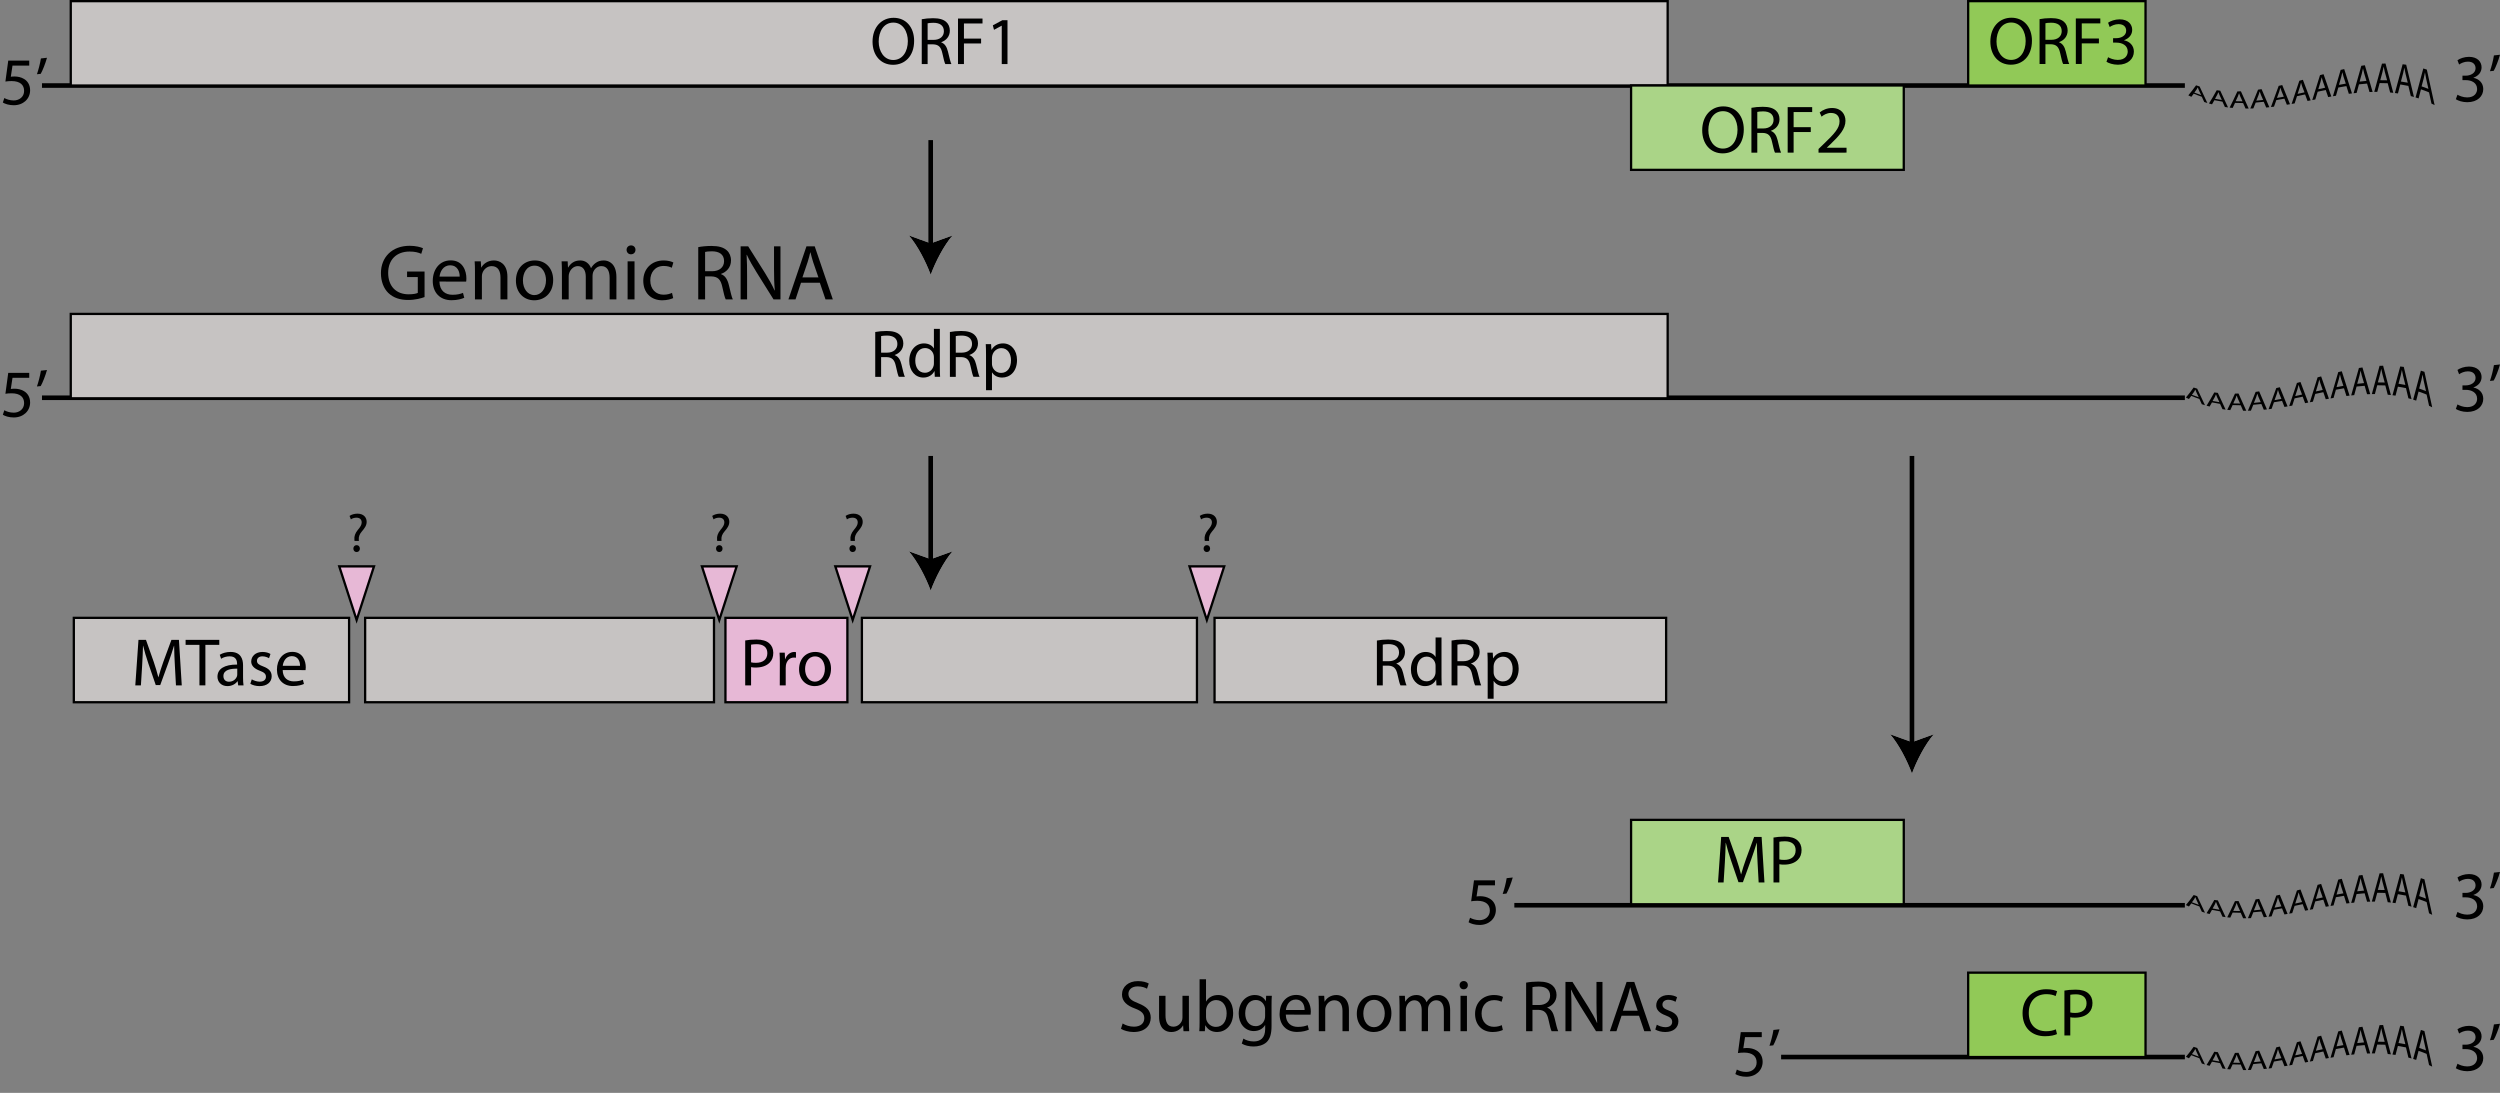 <?xml version="1.0" encoding="utf-8"?>
<!-- Generator: Adobe Illustrator 16.0.3, SVG Export Plug-In . SVG Version: 6.00 Build 0)  -->
<!DOCTYPE svg PUBLIC "-//W3C//DTD SVG 1.1//EN" "http://www.w3.org/Graphics/SVG/1.1/DTD/svg11.dtd">
<svg version="1.1" xmlns="http://www.w3.org/2000/svg" xmlns:xlink="http://www.w3.org/1999/xlink" x="0px" y="0px"
	 width="543.521px" height="237.603px" viewBox="0 0 543.521 237.603" enable-background="new 0 0 543.521 237.603"
	 xml:space="preserve">
<rect x="0" y="0" width="543.521" height="237.603" fill="#808080" stroke="none"/>
<g id="Layer_1">
	<line fill="none" stroke="#000000" x1="9.128" y1="18.596" x2="475.008" y2="18.596"/>
	<rect x="15.384" y="0.25" fill="#C6C3C2" stroke="#000000" stroke-width="0.5" width="347.179" height="18.346"/>
	<rect x="427.896" y="0.25" fill="#91C957" stroke="#000000" stroke-width="0.5" width="38.561" height="18.346"/>
	<g>
		<path d="M194.145,14.087c-2.627,0-4.448-2.026-4.448-5.021c0-3.141,1.938-5.196,4.58-5.196c2.715,0,4.462,2.07,4.462,5.006
			c0,3.391-2.07,5.211-4.58,5.211H194.145z M194.203,13.044c2.026,0,3.171-1.864,3.171-4.11c0-1.967-1.027-4.022-3.156-4.022
			c-2.128,0-3.185,1.981-3.185,4.125c0,2.084,1.145,4.007,3.156,4.007H194.203z"/>
		<path d="M200.396,4.179c0.646-0.132,1.585-0.22,2.451-0.22c1.365,0,2.261,0.264,2.877,0.822c0.484,0.426,0.778,1.101,0.778,1.879
			c0,1.292-0.837,2.158-1.864,2.51v0.044c0.749,0.264,1.204,0.969,1.453,1.996c0.323,1.38,0.558,2.334,0.749,2.716h-1.321
			c-0.162-0.279-0.382-1.13-0.646-2.363c-0.293-1.365-0.837-1.879-1.997-1.923h-1.204v4.286h-1.277V4.179z M201.673,8.67h1.307
			c1.365,0,2.231-0.749,2.231-1.879c0-1.277-0.925-1.835-2.275-1.835c-0.617,0-1.042,0.059-1.263,0.117V8.67z"/>
		<path d="M208.278,4.032h5.328v1.071h-4.037v3.288h3.729v1.057h-3.729v4.477h-1.292V4.032z"/>
		<path d="M217.789,5.588h-0.029l-1.659,0.895l-0.25-0.983l2.084-1.116h1.101v9.542h-1.248V5.588z"/>
	</g>
	<g>
		<path d="M534.275,20.593c0.367,0.22,1.204,0.587,2.114,0.587c1.644,0,2.172-1.042,2.157-1.85
			c-0.015-1.335-1.218-1.908-2.466-1.908h-0.72v-0.969h0.72c0.939,0,2.128-0.484,2.128-1.615c0-0.763-0.484-1.438-1.673-1.438
			c-0.764,0-1.497,0.338-1.908,0.631l-0.353-0.939c0.514-0.367,1.482-0.734,2.51-0.734c1.879,0,2.73,1.115,2.73,2.275
			c0,0.999-0.602,1.835-1.762,2.261v0.029c1.175,0.22,2.129,1.101,2.129,2.437c0,1.526-1.204,2.862-3.479,2.862
			c-1.072,0-2.012-0.338-2.481-0.646L534.275,20.593z"/>
		<path d="M543.522,11.903c-0.338,1.233-0.969,2.818-1.365,3.494l-0.822,0.088c0.309-0.866,0.705-2.378,0.866-3.435L543.522,11.903z
			"/>
	</g>
	<g>
		<path d="M534.275,87.926c0.367,0.22,1.204,0.587,2.114,0.587c1.644,0,2.172-1.042,2.157-1.85
			c-0.015-1.335-1.218-1.908-2.466-1.908h-0.72v-0.969h0.72c0.939,0,2.128-0.484,2.128-1.615c0-0.763-0.484-1.438-1.673-1.438
			c-0.764,0-1.497,0.338-1.908,0.631l-0.353-0.939c0.514-0.367,1.482-0.734,2.51-0.734c1.879,0,2.73,1.115,2.73,2.275
			c0,0.999-0.602,1.835-1.762,2.261v0.029c1.175,0.22,2.129,1.101,2.129,2.437c0,1.526-1.204,2.862-3.479,2.862
			c-1.072,0-2.012-0.338-2.481-0.646L534.275,87.926z"/>
		<path d="M543.522,79.236c-0.338,1.233-0.969,2.818-1.365,3.494l-0.822,0.088c0.309-0.866,0.705-2.378,0.866-3.435L543.522,79.236z
			"/>
	</g>
	<g>
		<path d="M6.356,14.263h-3.64l-0.367,2.422c0.22-0.029,0.426-0.059,0.778-0.059c0.749,0,1.468,0.162,2.055,0.514
			c0.749,0.411,1.365,1.248,1.365,2.481c0,1.864-1.482,3.259-3.552,3.259c-1.042,0-1.908-0.294-2.378-0.587l0.323-0.983
			c0.396,0.235,1.174,0.528,2.055,0.528c1.204,0,2.26-0.792,2.246-2.084c0-1.262-0.836-2.128-2.73-2.128
			c-0.558,0-0.984,0.044-1.336,0.103l0.617-4.551h4.565V14.263z"/>
		<path d="M10.215,12.56c-0.337,1.233-0.969,2.818-1.365,3.494l-0.822,0.088c0.308-0.866,0.705-2.378,0.866-3.435L10.215,12.56z"/>
	</g>
	<line fill="none" stroke="#000000" x1="9.128" y1="86.477" x2="475.008" y2="86.477"/>
	<g>
		<path d="M6.356,82.144h-3.64l-0.367,2.422c0.22-0.029,0.426-0.059,0.778-0.059c0.749,0,1.468,0.162,2.055,0.514
			c0.749,0.411,1.365,1.248,1.365,2.481c0,1.864-1.482,3.259-3.552,3.259c-1.042,0-1.908-0.294-2.378-0.587l0.323-0.983
			c0.396,0.235,1.174,0.528,2.055,0.528c1.204,0,2.26-0.792,2.246-2.084c0-1.262-0.836-2.128-2.73-2.128
			c-0.558,0-0.984,0.044-1.336,0.103l0.617-4.551h4.565V82.144z"/>
		<path d="M10.215,80.441c-0.337,1.233-0.969,2.818-1.365,3.494l-0.822,0.088c0.308-0.866,0.705-2.378,0.866-3.435L10.215,80.441z"
			/>
	</g>
	<g>
		<g>
			<path d="M476.934,20.367c-0.171,0.233-0.343,0.46-0.514,0.681c-0.22-0.104-0.44-0.211-0.66-0.322
				c0.561-0.657,1.12-1.383,1.681-2.176c0.257,0.087,0.514,0.17,0.771,0.249c0.563,1.176,1.126,2.374,1.688,3.596
				c-0.228-0.07-0.455-0.143-0.683-0.219c-0.176-0.384-0.353-0.765-0.528-1.145C478.104,20.833,477.519,20.613,476.934,20.367z
				 M478.556,20.678c-0.164-0.347-0.327-0.691-0.491-1.034c-0.103-0.23-0.177-0.433-0.25-0.629
				c-0.007-0.002-0.015-0.005-0.021-0.007c-0.066,0.151-0.147,0.308-0.242,0.455c-0.161,0.228-0.323,0.45-0.484,0.666
				C477.563,20.329,478.06,20.512,478.556,20.678z"/>
			<path d="M481.425,21.782c-0.171,0.306-0.343,0.605-0.514,0.899c-0.22-0.058-0.44-0.119-0.66-0.183
				c0.561-0.896,1.12-1.857,1.681-2.881c0.257,0.036,0.514,0.068,0.771,0.097c0.563,1.186,1.126,2.398,1.688,3.639
				c-0.228-0.029-0.455-0.061-0.683-0.095c-0.176-0.389-0.353-0.775-0.528-1.158C482.595,22.013,482.01,21.908,481.425,21.782z
				 M483.047,21.736c-0.164-0.35-0.327-0.697-0.491-1.042c-0.103-0.233-0.177-0.442-0.25-0.646
				c-0.007-0.001-0.015-0.002-0.021-0.003c-0.066,0.184-0.147,0.38-0.242,0.567c-0.161,0.294-0.323,0.583-0.484,0.867
				C482.054,21.58,482.551,21.665,483.047,21.736z"/>
			<path d="M485.916,22.366c-0.171,0.372-0.343,0.737-0.514,1.098c-0.22-0.021-0.44-0.043-0.66-0.068
				c0.561-1.113,1.12-2.287,1.681-3.521c0.257-0.005,0.514-0.013,0.771-0.024c0.563,1.218,1.126,2.467,1.688,3.748
				c-0.228,0.003-0.455,0.003-0.683,0.001c-0.176-0.4-0.353-0.798-0.528-1.192C487.086,22.41,486.501,22.396,485.916,22.366z
				 M487.538,22.029c-0.164-0.359-0.327-0.715-0.491-1.07c-0.103-0.241-0.177-0.459-0.25-0.671c-0.007,0-0.015,0-0.021,0
				c-0.066,0.215-0.147,0.446-0.242,0.669c-0.161,0.354-0.323,0.704-0.484,1.048C486.545,22.025,487.042,22.033,487.538,22.029z"/>
			<path d="M490.407,22.298c-0.171,0.43-0.343,0.855-0.514,1.275c-0.22,0.008-0.44,0.015-0.66,0.019
				c0.561-1.308,1.12-2.673,1.681-4.094c0.257-0.036,0.514-0.074,0.771-0.115c0.563,1.273,1.126,2.581,1.688,3.924
				c-0.228,0.025-0.455,0.049-0.683,0.072c-0.176-0.419-0.353-0.835-0.528-1.248C491.577,22.198,490.992,22.254,490.407,22.298z
				 M492.029,21.732c-0.164-0.375-0.327-0.748-0.491-1.117c-0.103-0.252-0.177-0.483-0.25-0.708
				c-0.007,0.001-0.015,0.002-0.021,0.003c-0.066,0.245-0.147,0.507-0.242,0.763c-0.161,0.408-0.323,0.812-0.484,1.211
				C491.036,21.842,491.533,21.791,492.029,21.732z"/>
			<path d="M494.898,21.753c-0.171,0.483-0.343,0.961-0.514,1.434c-0.22,0.028-0.44,0.055-0.66,0.081
				c0.561-1.481,1.12-3.016,1.681-4.601c0.257-0.058,0.514-0.116,0.771-0.176c0.563,1.349,1.126,2.737,1.688,4.166
				c-0.228,0.039-0.455,0.077-0.683,0.115c-0.176-0.445-0.353-0.886-0.528-1.324C496.068,21.557,495.483,21.659,494.898,21.753z
				 M496.521,21.022c-0.164-0.397-0.327-0.792-0.491-1.183c-0.103-0.268-0.177-0.514-0.25-0.754
				c-0.007,0.002-0.015,0.003-0.021,0.005c-0.066,0.271-0.147,0.562-0.242,0.847c-0.161,0.456-0.323,0.908-0.484,1.354
				C495.527,21.208,496.024,21.117,496.521,21.022z"/>
			<path d="M499.39,20.908c-0.171,0.528-0.343,1.052-0.514,1.571c-0.22,0.04-0.44,0.079-0.66,0.117
				c0.561-1.632,1.12-3.314,1.681-5.042c0.257-0.068,0.514-0.137,0.771-0.207c0.563,1.448,1.126,2.939,1.688,4.475
				c-0.228,0.043-0.455,0.087-0.683,0.131c-0.176-0.478-0.353-0.951-0.528-1.42C500.56,20.661,499.975,20.786,499.39,20.908z
				 M501.012,20.076c-0.164-0.426-0.327-0.849-0.491-1.268c-0.103-0.287-0.177-0.552-0.25-0.809
				c-0.007,0.002-0.015,0.004-0.021,0.006c-0.066,0.292-0.147,0.609-0.242,0.921c-0.161,0.497-0.323,0.99-0.484,1.479
				C500.019,20.297,500.516,20.188,501.012,20.076z"/>
			<path d="M503.881,19.939c-0.171,0.567-0.343,1.13-0.514,1.688c-0.22,0.042-0.44,0.085-0.66,0.127
				c0.561-1.762,1.12-3.567,1.681-5.417c0.257-0.069,0.514-0.138,0.771-0.206c0.563,1.569,1.126,3.185,1.688,4.85
				c-0.228,0.04-0.455,0.08-0.683,0.121c-0.176-0.517-0.353-1.03-0.528-1.538C505.051,19.688,504.466,19.813,503.881,19.939z
				 M505.503,19.07c-0.164-0.461-0.327-0.919-0.491-1.373c-0.102-0.311-0.178-0.596-0.25-0.874
				c-0.007,0.002-0.015,0.003-0.021,0.005c-0.066,0.314-0.147,0.653-0.242,0.987c-0.161,0.532-0.323,1.06-0.484,1.584
				C504.51,19.289,505.007,19.179,505.503,19.07z"/>
			<path d="M508.372,19.024c-0.171,0.599-0.343,1.194-0.514,1.786c-0.22,0.037-0.44,0.074-0.66,0.111
				c0.561-1.869,1.12-3.778,1.681-5.726c0.257-0.06,0.514-0.119,0.771-0.176c0.563,1.711,1.126,3.475,1.688,5.291
				c-0.228,0.027-0.455,0.055-0.683,0.084c-0.176-0.563-0.353-1.122-0.528-1.676C509.542,18.813,508.957,18.916,508.372,19.024z
				 M509.994,18.182c-0.164-0.503-0.327-1.002-0.491-1.497c-0.102-0.339-0.177-0.648-0.25-0.95
				c-0.007,0.001-0.015,0.003-0.021,0.005c-0.066,0.332-0.147,0.69-0.242,1.042c-0.161,0.56-0.323,1.117-0.484,1.671
				C509.001,18.357,509.498,18.267,509.994,18.182z"/>
			<path d="M512.863,18.338c-0.171,0.625-0.343,1.245-0.514,1.863c-0.22,0.022-0.44,0.045-0.66,0.069
				c0.561-1.954,1.12-3.944,1.681-5.968c0.257-0.041,0.514-0.079,0.771-0.115c0.563,1.877,1.126,3.809,1.688,5.799
				c-0.228,0.004-0.455,0.011-0.683,0.02c-0.176-0.617-0.353-1.229-0.528-1.835C514.033,18.215,513.448,18.271,512.863,18.338z
				 M514.485,17.586c-0.164-0.552-0.327-1.099-0.491-1.641c-0.102-0.37-0.178-0.707-0.25-1.034
				c-0.007,0.001-0.015,0.002-0.021,0.003c-0.066,0.348-0.147,0.721-0.242,1.088c-0.161,0.582-0.323,1.162-0.484,1.738
				C513.492,17.681,513.989,17.629,514.485,17.586z"/>
			<path d="M517.354,18.058c-0.171,0.643-0.343,1.283-0.514,1.919c-0.22-0.001-0.44,0-0.66,0.002
				c0.561-2.017,1.12-4.066,1.681-6.145c0.257-0.011,0.514-0.02,0.771-0.024c0.563,2.064,1.126,4.188,1.688,6.373
				c-0.228-0.026-0.455-0.05-0.683-0.071c-0.176-0.677-0.353-1.349-0.528-2.014C518.524,18.068,517.939,18.056,517.354,18.058z
				 M518.977,17.46c-0.164-0.606-0.327-1.208-0.491-1.803c-0.103-0.405-0.177-0.772-0.25-1.129c-0.007,0-0.015,0-0.021,0
				c-0.066,0.361-0.147,0.747-0.242,1.124c-0.161,0.598-0.323,1.194-0.484,1.787C517.983,17.435,518.48,17.442,518.977,17.46z"/>
			<path d="M521.846,18.361c-0.171,0.655-0.343,1.307-0.514,1.956c-0.22-0.033-0.44-0.064-0.66-0.092
				c0.561-2.058,1.12-4.144,1.681-6.256c0.257,0.028,0.514,0.061,0.771,0.097c0.563,2.273,1.126,4.611,1.688,7.013
				c-0.228-0.066-0.455-0.129-0.683-0.188c-0.176-0.745-0.353-1.483-0.528-2.215C523.016,18.551,522.431,18.446,521.846,18.361z
				 M523.468,17.981c-0.164-0.667-0.327-1.329-0.491-1.985c-0.102-0.445-0.178-0.845-0.25-1.234
				c-0.007-0.001-0.015-0.002-0.021-0.003c-0.066,0.371-0.147,0.768-0.242,1.151c-0.161,0.607-0.323,1.213-0.484,1.816
				C522.475,17.797,522.972,17.882,523.468,17.981z"/>
			<path d="M526.337,19.424c-0.171,0.66-0.343,1.317-0.514,1.973c-0.22-0.074-0.44-0.145-0.66-0.212
				c0.561-2.077,1.12-4.177,1.681-6.3c0.257,0.078,0.514,0.161,0.771,0.248c0.563,2.505,1.126,5.078,1.688,7.72
				c-0.228-0.115-0.455-0.226-0.683-0.333c-0.176-0.819-0.353-1.631-0.528-2.436C527.507,19.838,526.922,19.619,526.337,19.424z
				 M527.959,19.325c-0.164-0.734-0.327-1.463-0.491-2.187c-0.103-0.489-0.177-0.924-0.25-1.349
				c-0.007-0.002-0.015-0.005-0.021-0.007c-0.066,0.377-0.147,0.781-0.242,1.168c-0.161,0.61-0.323,1.219-0.484,1.826
				C526.966,18.942,527.463,19.125,527.959,19.325z"/>
		</g>
	</g>
	<g>
		<g>
			<path d="M476.41,86.068c-0.171,0.233-0.343,0.46-0.514,0.681c-0.22-0.104-0.44-0.211-0.66-0.322
				c0.561-0.657,1.12-1.383,1.681-2.176c0.257,0.087,0.514,0.17,0.771,0.249c0.563,1.176,1.126,2.374,1.688,3.596
				c-0.228-0.07-0.455-0.143-0.683-0.219c-0.176-0.384-0.353-0.765-0.528-1.145C477.58,86.535,476.995,86.314,476.41,86.068z
				 M478.032,86.379c-0.164-0.346-0.327-0.691-0.491-1.034c-0.103-0.23-0.177-0.432-0.25-0.629
				c-0.007-0.002-0.015-0.005-0.021-0.007c-0.066,0.151-0.147,0.308-0.242,0.455c-0.161,0.228-0.323,0.45-0.484,0.666
				C477.039,86.03,477.536,86.213,478.032,86.379z"/>
			<path d="M480.901,87.483c-0.171,0.306-0.343,0.605-0.514,0.899c-0.22-0.058-0.44-0.119-0.66-0.183
				c0.561-0.896,1.12-1.857,1.681-2.881c0.257,0.036,0.514,0.068,0.771,0.097c0.563,1.186,1.126,2.398,1.688,3.639
				c-0.228-0.029-0.455-0.061-0.683-0.095c-0.176-0.389-0.353-0.775-0.528-1.158C482.071,87.714,481.486,87.609,480.901,87.483z
				 M482.523,87.438c-0.164-0.35-0.327-0.697-0.491-1.042c-0.103-0.234-0.177-0.442-0.25-0.646
				c-0.007-0.001-0.015-0.002-0.021-0.003c-0.066,0.185-0.147,0.38-0.242,0.567c-0.161,0.294-0.323,0.583-0.484,0.867
				C481.53,87.281,482.027,87.366,482.523,87.438z"/>
			<path d="M485.393,88.067c-0.171,0.372-0.343,0.737-0.514,1.098c-0.22-0.021-0.44-0.043-0.66-0.068
				c0.561-1.113,1.12-2.287,1.681-3.521c0.257-0.005,0.514-0.014,0.771-0.024c0.563,1.218,1.126,2.467,1.688,3.748
				c-0.228,0.002-0.455,0.003-0.683,0.001c-0.176-0.4-0.353-0.798-0.528-1.192C486.563,88.111,485.978,88.098,485.393,88.067z
				 M487.015,87.73c-0.164-0.359-0.327-0.715-0.491-1.07c-0.103-0.24-0.177-0.459-0.25-0.671c-0.007,0-0.015,0-0.021,0
				c-0.066,0.216-0.147,0.445-0.242,0.669c-0.161,0.354-0.323,0.704-0.484,1.048C486.021,87.727,486.519,87.734,487.015,87.73z"/>
			<path d="M489.884,88c-0.171,0.43-0.343,0.855-0.514,1.275c-0.22,0.008-0.44,0.015-0.66,0.019c0.561-1.308,1.12-2.673,1.681-4.094
				c0.257-0.036,0.514-0.074,0.771-0.115c0.563,1.273,1.126,2.581,1.688,3.924c-0.228,0.025-0.455,0.049-0.683,0.072
				c-0.176-0.419-0.353-0.835-0.528-1.248C491.054,87.899,490.469,87.956,489.884,88z M491.506,87.434
				c-0.164-0.375-0.327-0.748-0.491-1.117c-0.103-0.252-0.177-0.483-0.25-0.708c-0.007,0.001-0.015,0.002-0.021,0.003
				c-0.066,0.244-0.147,0.507-0.242,0.763c-0.161,0.408-0.323,0.812-0.484,1.211C490.513,87.543,491.01,87.492,491.506,87.434z"/>
			<path d="M494.375,87.454c-0.171,0.483-0.343,0.961-0.514,1.434c-0.22,0.028-0.44,0.055-0.66,0.081
				c0.561-1.481,1.12-3.016,1.681-4.601c0.257-0.058,0.514-0.116,0.771-0.176c0.563,1.349,1.126,2.737,1.688,4.166
				c-0.228,0.039-0.455,0.078-0.683,0.115c-0.176-0.445-0.353-0.886-0.528-1.324C495.545,87.258,494.96,87.36,494.375,87.454z
				 M495.997,86.724c-0.164-0.397-0.327-0.792-0.491-1.183c-0.103-0.268-0.177-0.514-0.25-0.754
				c-0.007,0.002-0.015,0.003-0.021,0.005c-0.066,0.27-0.147,0.562-0.242,0.847c-0.161,0.456-0.323,0.908-0.484,1.354
				C495.004,86.909,495.501,86.818,495.997,86.724z"/>
			<path d="M498.866,86.609c-0.171,0.528-0.343,1.052-0.514,1.571c-0.22,0.04-0.44,0.079-0.66,0.117
				c0.561-1.632,1.12-3.314,1.681-5.042c0.257-0.068,0.514-0.137,0.771-0.207c0.563,1.448,1.126,2.939,1.688,4.475
				c-0.228,0.043-0.455,0.087-0.683,0.131c-0.176-0.478-0.353-0.951-0.528-1.42C500.036,86.362,499.451,86.487,498.866,86.609z
				 M500.488,85.777c-0.164-0.426-0.327-0.849-0.491-1.268c-0.103-0.287-0.177-0.552-0.25-0.809
				c-0.007,0.002-0.015,0.004-0.021,0.006c-0.066,0.293-0.147,0.61-0.242,0.921c-0.161,0.497-0.323,0.99-0.484,1.479
				C499.495,85.999,499.992,85.889,500.488,85.777z"/>
			<path d="M503.357,85.641c-0.171,0.567-0.343,1.13-0.514,1.688c-0.22,0.042-0.44,0.085-0.66,0.127
				c0.561-1.762,1.12-3.567,1.681-5.417c0.257-0.069,0.514-0.138,0.771-0.206c0.563,1.569,1.126,3.185,1.688,4.85
				c-0.228,0.04-0.455,0.08-0.683,0.121c-0.176-0.517-0.353-1.03-0.528-1.538C504.527,85.389,503.942,85.514,503.357,85.641z
				 M504.979,84.771c-0.164-0.461-0.327-0.919-0.491-1.373c-0.103-0.311-0.177-0.596-0.25-0.874
				c-0.007,0.002-0.015,0.003-0.021,0.005c-0.066,0.314-0.147,0.653-0.242,0.987c-0.161,0.532-0.323,1.06-0.484,1.584
				C503.986,84.99,504.483,84.879,504.979,84.771z"/>
			<path d="M507.849,84.725c-0.171,0.599-0.343,1.194-0.514,1.786c-0.22,0.036-0.44,0.073-0.66,0.111
				c0.561-1.869,1.12-3.778,1.681-5.726c0.257-0.06,0.514-0.119,0.771-0.176c0.563,1.712,1.126,3.475,1.688,5.291
				c-0.228,0.026-0.455,0.055-0.683,0.084c-0.176-0.564-0.353-1.123-0.528-1.676C509.019,84.515,508.434,84.617,507.849,84.725z
				 M509.471,83.883c-0.164-0.503-0.327-1.002-0.491-1.497c-0.103-0.338-0.177-0.648-0.25-0.95
				c-0.007,0.001-0.015,0.003-0.021,0.005c-0.067,0.332-0.147,0.69-0.242,1.042c-0.161,0.56-0.323,1.117-0.484,1.671
				C508.478,84.059,508.975,83.968,509.471,83.883z"/>
			<path d="M512.34,84.039c-0.171,0.625-0.343,1.245-0.514,1.863c-0.22,0.022-0.44,0.045-0.66,0.069
				c0.561-1.954,1.12-3.944,1.681-5.968c0.257-0.041,0.514-0.079,0.771-0.115c0.563,1.877,1.126,3.81,1.688,5.799
				c-0.228,0.004-0.455,0.011-0.683,0.02c-0.176-0.617-0.353-1.229-0.528-1.835C513.51,83.916,512.925,83.972,512.34,84.039z
				 M513.962,83.287c-0.164-0.551-0.327-1.098-0.491-1.641c-0.103-0.37-0.177-0.706-0.25-1.034
				c-0.007,0.001-0.015,0.002-0.021,0.003c-0.066,0.347-0.147,0.722-0.242,1.088c-0.161,0.582-0.323,1.162-0.484,1.738
				C512.969,83.382,513.466,83.33,513.962,83.287z"/>
			<path d="M516.831,83.759c-0.171,0.643-0.343,1.283-0.514,1.919c-0.22-0.001-0.44,0-0.66,0.002
				c0.561-2.017,1.12-4.065,1.681-6.145c0.257-0.011,0.514-0.019,0.771-0.024c0.563,2.064,1.126,4.188,1.688,6.373
				c-0.228-0.026-0.455-0.05-0.683-0.071c-0.176-0.677-0.353-1.349-0.528-2.014C518.001,83.77,517.416,83.757,516.831,83.759z
				 M518.453,83.162c-0.164-0.606-0.327-1.207-0.491-1.803c-0.103-0.405-0.177-0.772-0.25-1.129c-0.007,0-0.015,0-0.021,0
				c-0.066,0.36-0.147,0.747-0.242,1.124c-0.161,0.598-0.323,1.194-0.484,1.787C517.46,83.136,517.957,83.143,518.453,83.162z"/>
			<path d="M521.322,84.063c-0.171,0.655-0.343,1.307-0.514,1.956c-0.22-0.033-0.44-0.064-0.66-0.092
				c0.561-2.058,1.12-4.144,1.681-6.256c0.257,0.028,0.514,0.061,0.771,0.097c0.563,2.273,1.126,4.611,1.688,7.013
				c-0.228-0.066-0.455-0.129-0.683-0.188c-0.176-0.745-0.353-1.483-0.528-2.215C522.492,84.252,521.907,84.147,521.322,84.063z
				 M522.944,83.683c-0.164-0.667-0.327-1.329-0.491-1.985c-0.103-0.445-0.177-0.845-0.25-1.234
				c-0.007-0.001-0.015-0.002-0.021-0.003c-0.066,0.371-0.147,0.767-0.242,1.151c-0.161,0.607-0.323,1.213-0.484,1.816
				C521.951,83.498,522.448,83.583,522.944,83.683z"/>
			<path d="M525.813,85.125c-0.171,0.66-0.343,1.317-0.514,1.973c-0.22-0.074-0.44-0.145-0.66-0.212
				c0.561-2.077,1.12-4.177,1.681-6.3c0.257,0.078,0.514,0.161,0.771,0.248c0.563,2.505,1.126,5.078,1.688,7.72
				c-0.228-0.115-0.455-0.226-0.683-0.333c-0.176-0.819-0.353-1.631-0.528-2.436C526.983,85.54,526.398,85.32,525.813,85.125z
				 M527.436,85.026c-0.164-0.734-0.327-1.463-0.491-2.187c-0.103-0.489-0.177-0.924-0.25-1.349
				c-0.007-0.002-0.015-0.005-0.021-0.007c-0.066,0.378-0.147,0.781-0.242,1.168c-0.161,0.61-0.323,1.219-0.484,1.826
				C526.442,84.644,526.939,84.826,527.436,85.026z"/>
		</g>
	</g>
	<g>
		<path d="M534.275,198.262c0.367,0.22,1.204,0.587,2.114,0.587c1.644,0,2.172-1.042,2.157-1.85
			c-0.015-1.335-1.218-1.908-2.466-1.908h-0.72v-0.969h0.72c0.939,0,2.128-0.484,2.128-1.615c0-0.763-0.484-1.438-1.673-1.438
			c-0.764,0-1.497,0.338-1.908,0.631l-0.353-0.939c0.514-0.367,1.482-0.734,2.51-0.734c1.879,0,2.73,1.115,2.73,2.275
			c0,0.999-0.602,1.835-1.762,2.261v0.029c1.175,0.22,2.129,1.101,2.129,2.437c0,1.526-1.204,2.862-3.479,2.862
			c-1.072,0-2.012-0.338-2.481-0.646L534.275,198.262z"/>
		<path d="M543.522,189.572c-0.338,1.233-0.969,2.818-1.365,3.494l-0.822,0.088c0.309-0.866,0.705-2.378,0.866-3.435
			L543.522,189.572z"/>
	</g>
	<line fill="none" stroke="#000000" x1="329.229" y1="196.808" x2="475.008" y2="196.808"/>
	<g>
		<path d="M325.023,192.479h-3.641l-0.367,2.422c0.221-0.029,0.426-0.059,0.777-0.059c0.749,0,1.469,0.162,2.056,0.514
			c0.749,0.411,1.365,1.248,1.365,2.481c0,1.864-1.482,3.259-3.552,3.259c-1.043,0-1.908-0.294-2.379-0.587l0.323-0.983
			c0.396,0.235,1.175,0.528,2.056,0.528c1.203,0,2.26-0.792,2.245-2.084c0-1.262-0.837-2.128-2.729-2.128
			c-0.559,0-0.984,0.044-1.336,0.103l0.616-4.551h4.565V192.479z"/>
		<path d="M328.882,190.776c-0.337,1.233-0.969,2.818-1.364,3.494l-0.822,0.088c0.308-0.866,0.704-2.378,0.865-3.435
			L328.882,190.776z"/>
	</g>
	<g>
		<g>
			<path d="M476.41,196.404c-0.171,0.233-0.343,0.46-0.514,0.681c-0.22-0.104-0.44-0.211-0.66-0.322
				c0.561-0.657,1.12-1.383,1.681-2.176c0.257,0.088,0.514,0.17,0.771,0.249c0.563,1.176,1.126,2.374,1.688,3.596
				c-0.228-0.07-0.455-0.143-0.683-0.219c-0.176-0.384-0.353-0.765-0.528-1.145C477.58,196.871,476.995,196.65,476.41,196.404z
				 M478.032,196.715c-0.164-0.347-0.327-0.691-0.491-1.034c-0.103-0.23-0.177-0.432-0.25-0.629
				c-0.007-0.002-0.015-0.005-0.021-0.007c-0.066,0.151-0.147,0.308-0.242,0.455c-0.161,0.228-0.323,0.45-0.484,0.666
				C477.039,196.366,477.536,196.549,478.032,196.715z"/>
			<path d="M480.901,197.819c-0.171,0.306-0.343,0.605-0.514,0.899c-0.22-0.058-0.44-0.119-0.66-0.183
				c0.561-0.896,1.12-1.857,1.681-2.881c0.257,0.036,0.514,0.068,0.771,0.097c0.563,1.186,1.126,2.398,1.688,3.639
				c-0.228-0.029-0.455-0.061-0.683-0.095c-0.176-0.389-0.353-0.775-0.528-1.158C482.071,198.05,481.486,197.945,480.901,197.819z
				 M482.523,197.773c-0.164-0.35-0.327-0.697-0.491-1.042c-0.103-0.234-0.177-0.442-0.25-0.646
				c-0.007-0.001-0.015-0.002-0.021-0.003c-0.066,0.185-0.147,0.38-0.242,0.567c-0.161,0.294-0.323,0.583-0.484,0.867
				C481.53,197.617,482.027,197.702,482.523,197.773z"/>
			<path d="M485.393,198.404c-0.171,0.372-0.343,0.737-0.514,1.097c-0.22-0.02-0.44-0.043-0.66-0.068
				c0.561-1.113,1.12-2.287,1.681-3.521c0.257-0.005,0.514-0.014,0.771-0.024c0.563,1.218,1.126,2.467,1.688,3.748
				c-0.228,0.002-0.455,0.003-0.683,0.001c-0.176-0.4-0.353-0.798-0.528-1.192C486.563,198.446,485.978,198.433,485.393,198.404z
				 M487.015,198.066c-0.164-0.359-0.327-0.716-0.491-1.07c-0.103-0.24-0.177-0.459-0.25-0.671c-0.007,0-0.015,0-0.021,0
				c-0.066,0.215-0.147,0.446-0.242,0.669c-0.161,0.354-0.323,0.704-0.484,1.048C486.021,198.063,486.519,198.07,487.015,198.066z"
				/>
			<path d="M489.884,198.335c-0.171,0.431-0.343,0.856-0.514,1.276c-0.22,0.008-0.44,0.015-0.66,0.019
				c0.561-1.308,1.12-2.673,1.681-4.094c0.257-0.036,0.514-0.075,0.771-0.115c0.563,1.273,1.126,2.58,1.688,3.924
				c-0.228,0.025-0.455,0.049-0.683,0.072c-0.176-0.419-0.353-0.835-0.528-1.248C491.054,198.235,490.469,198.292,489.884,198.335z
				 M491.506,197.769c-0.164-0.375-0.327-0.747-0.491-1.117c-0.103-0.252-0.177-0.483-0.25-0.708
				c-0.007,0.001-0.015,0.002-0.021,0.003c-0.066,0.244-0.147,0.507-0.242,0.763c-0.161,0.408-0.323,0.812-0.484,1.211
				C490.513,197.879,491.01,197.828,491.506,197.769z"/>
			<path d="M494.375,197.79c-0.171,0.483-0.343,0.96-0.514,1.434c-0.22,0.028-0.44,0.055-0.66,0.081
				c0.561-1.481,1.12-3.016,1.681-4.601c0.257-0.058,0.514-0.116,0.771-0.176c0.563,1.349,1.126,2.737,1.688,4.166
				c-0.228,0.039-0.455,0.078-0.683,0.115c-0.176-0.445-0.353-0.886-0.528-1.324C495.545,197.594,494.96,197.696,494.375,197.79z
				 M495.997,197.06c-0.164-0.397-0.327-0.792-0.491-1.183c-0.103-0.268-0.177-0.514-0.25-0.753
				c-0.007,0.002-0.015,0.003-0.021,0.005c-0.066,0.27-0.147,0.562-0.242,0.847c-0.161,0.456-0.323,0.907-0.484,1.354
				C495.004,197.245,495.501,197.154,495.997,197.06z"/>
			<path d="M498.866,196.945c-0.171,0.528-0.343,1.052-0.514,1.571c-0.22,0.04-0.44,0.079-0.66,0.117
				c0.561-1.633,1.12-3.314,1.681-5.042c0.257-0.068,0.514-0.137,0.771-0.206c0.563,1.448,1.126,2.939,1.688,4.475
				c-0.228,0.044-0.455,0.088-0.683,0.132c-0.176-0.478-0.353-0.951-0.528-1.42C500.036,196.698,499.451,196.823,498.866,196.945z
				 M500.488,196.113c-0.164-0.426-0.327-0.849-0.491-1.268c-0.103-0.287-0.177-0.552-0.25-0.809
				c-0.007,0.002-0.015,0.004-0.021,0.005c-0.066,0.293-0.147,0.61-0.242,0.922c-0.161,0.497-0.323,0.99-0.484,1.479
				C499.495,196.334,499.992,196.225,500.488,196.113z"/>
			<path d="M503.356,195.977c-0.171,0.567-0.343,1.13-0.514,1.688c-0.22,0.042-0.44,0.085-0.66,0.127
				c0.561-1.762,1.12-3.568,1.681-5.417c0.257-0.069,0.514-0.138,0.771-0.206c0.563,1.569,1.126,3.185,1.688,4.85
				c-0.228,0.04-0.455,0.08-0.683,0.122c-0.176-0.518-0.353-1.03-0.528-1.538C504.526,195.725,503.941,195.85,503.356,195.977z
				 M504.979,195.108c-0.164-0.462-0.327-0.919-0.491-1.373c-0.103-0.311-0.177-0.597-0.25-0.875
				c-0.007,0.002-0.015,0.004-0.021,0.006c-0.066,0.313-0.147,0.653-0.242,0.986c-0.161,0.532-0.323,1.06-0.484,1.584
				C503.985,195.326,504.482,195.216,504.979,195.108z"/>
			<path d="M507.848,195.061c-0.171,0.599-0.343,1.194-0.514,1.786c-0.22,0.037-0.44,0.074-0.66,0.111
				c0.561-1.869,1.12-3.778,1.681-5.726c0.257-0.06,0.514-0.119,0.771-0.176c0.563,1.712,1.126,3.475,1.688,5.291
				c-0.228,0.026-0.455,0.055-0.683,0.084c-0.176-0.563-0.353-1.122-0.528-1.676C509.018,194.851,508.433,194.953,507.848,195.061z
				 M509.47,194.219c-0.164-0.503-0.327-1.002-0.491-1.497c-0.103-0.338-0.177-0.648-0.25-0.95
				c-0.007,0.001-0.015,0.003-0.021,0.005c-0.066,0.332-0.147,0.69-0.242,1.042c-0.161,0.56-0.323,1.117-0.484,1.671
				C508.477,194.395,508.974,194.304,509.47,194.219z"/>
			<path d="M512.339,194.375c-0.171,0.625-0.343,1.245-0.514,1.863c-0.22,0.022-0.44,0.045-0.66,0.069
				c0.561-1.954,1.12-3.943,1.681-5.968c0.257-0.041,0.514-0.079,0.771-0.115c0.563,1.877,1.126,3.809,1.688,5.799
				c-0.228,0.004-0.455,0.011-0.683,0.02c-0.176-0.617-0.353-1.229-0.528-1.835C513.509,194.252,512.924,194.308,512.339,194.375z
				 M513.961,193.623c-0.164-0.551-0.327-1.098-0.491-1.641c-0.103-0.37-0.177-0.707-0.25-1.034
				c-0.007,0.001-0.015,0.002-0.021,0.003c-0.067,0.348-0.147,0.722-0.242,1.088c-0.161,0.582-0.323,1.162-0.484,1.738
				C512.968,193.718,513.465,193.666,513.961,193.623z"/>
			<path d="M516.83,194.095c-0.171,0.643-0.343,1.283-0.514,1.919c-0.22-0.001-0.44,0-0.66,0.002
				c0.561-2.017,1.12-4.065,1.681-6.145c0.257-0.011,0.514-0.02,0.771-0.024c0.563,2.064,1.126,4.188,1.688,6.373
				c-0.228-0.026-0.455-0.05-0.683-0.07c-0.176-0.678-0.353-1.349-0.528-2.015C518,194.105,517.415,194.093,516.83,194.095z
				 M518.452,193.498c-0.164-0.606-0.327-1.208-0.491-1.803c-0.103-0.405-0.177-0.772-0.25-1.129c-0.007,0-0.015,0-0.021,0
				c-0.066,0.36-0.147,0.747-0.242,1.124c-0.161,0.598-0.323,1.194-0.484,1.787C517.459,193.472,517.956,193.479,518.452,193.498z"
				/>
			<path d="M521.321,194.398c-0.171,0.655-0.343,1.307-0.514,1.956c-0.22-0.033-0.44-0.064-0.66-0.092
				c0.561-2.058,1.12-4.144,1.681-6.256c0.257,0.028,0.514,0.061,0.771,0.097c0.563,2.273,1.126,4.611,1.688,7.013
				c-0.228-0.066-0.455-0.129-0.683-0.188c-0.176-0.745-0.353-1.483-0.528-2.215C522.491,194.588,521.906,194.483,521.321,194.398z
				 M522.943,194.019c-0.164-0.667-0.327-1.329-0.491-1.985c-0.103-0.445-0.177-0.845-0.25-1.234
				c-0.007-0.001-0.015-0.002-0.021-0.003c-0.066,0.371-0.147,0.768-0.242,1.151c-0.161,0.607-0.323,1.213-0.484,1.816
				C521.95,193.834,522.447,193.918,522.943,194.019z"/>
			<path d="M525.813,195.461c-0.171,0.66-0.343,1.317-0.514,1.973c-0.22-0.074-0.44-0.145-0.66-0.212
				c0.561-2.077,1.12-4.177,1.681-6.3c0.257,0.078,0.514,0.161,0.771,0.248c0.563,2.505,1.126,5.078,1.688,7.72
				c-0.228-0.115-0.455-0.226-0.683-0.333c-0.176-0.819-0.353-1.631-0.528-2.436C526.982,195.875,526.397,195.656,525.813,195.461z
				 M527.435,195.362c-0.164-0.734-0.327-1.463-0.491-2.187c-0.103-0.489-0.177-0.924-0.25-1.349
				c-0.007-0.002-0.015-0.005-0.021-0.007c-0.066,0.379-0.147,0.781-0.242,1.168c-0.161,0.61-0.323,1.219-0.484,1.826
				C526.441,194.979,526.938,195.162,527.435,195.362z"/>
		</g>
	</g>
	<g>
		<path d="M534.275,231.262c0.367,0.22,1.204,0.587,2.114,0.587c1.644,0,2.172-1.042,2.157-1.85
			c-0.015-1.335-1.218-1.908-2.466-1.908h-0.72v-0.969h0.72c0.939,0,2.128-0.484,2.128-1.615c0-0.763-0.484-1.438-1.673-1.438
			c-0.764,0-1.497,0.338-1.908,0.631l-0.353-0.939c0.514-0.367,1.482-0.734,2.51-0.734c1.879,0,2.73,1.115,2.73,2.275
			c0,0.999-0.602,1.835-1.762,2.261v0.029c1.175,0.22,2.129,1.101,2.129,2.437c0,1.526-1.204,2.862-3.479,2.862
			c-1.072,0-2.012-0.338-2.481-0.646L534.275,231.262z"/>
		<path d="M543.522,222.572c-0.338,1.233-0.969,2.818-1.365,3.494l-0.822,0.088c0.309-0.866,0.705-2.378,0.866-3.435
			L543.522,222.572z"/>
	</g>
	<line fill="none" stroke="#000000" x1="387.229" y1="229.808" x2="475.008" y2="229.808"/>
	<g>
		<path d="M383.023,225.479h-3.641l-0.367,2.422c0.221-0.029,0.426-0.059,0.777-0.059c0.749,0,1.469,0.162,2.056,0.514
			c0.749,0.411,1.365,1.248,1.365,2.481c0,1.864-1.482,3.259-3.552,3.259c-1.043,0-1.908-0.294-2.379-0.587l0.323-0.983
			c0.396,0.235,1.175,0.528,2.056,0.528c1.203,0,2.26-0.792,2.245-2.084c0-1.262-0.837-2.128-2.729-2.128
			c-0.559,0-0.984,0.044-1.336,0.103l0.616-4.551h4.565V225.479z"/>
		<path d="M386.882,223.776c-0.337,1.233-0.969,2.818-1.364,3.494l-0.822,0.088c0.308-0.866,0.704-2.378,0.865-3.435
			L386.882,223.776z"/>
	</g>
	<g>
		<g>
			<path d="M476.41,229.404c-0.171,0.233-0.343,0.46-0.514,0.681c-0.22-0.104-0.44-0.211-0.66-0.322
				c0.561-0.657,1.12-1.383,1.681-2.176c0.257,0.088,0.514,0.17,0.771,0.249c0.563,1.176,1.126,2.374,1.688,3.596
				c-0.228-0.07-0.455-0.143-0.683-0.219c-0.176-0.384-0.353-0.765-0.528-1.145C477.58,229.871,476.995,229.65,476.41,229.404z
				 M478.032,229.715c-0.164-0.347-0.327-0.691-0.491-1.034c-0.103-0.23-0.177-0.432-0.25-0.629
				c-0.007-0.002-0.015-0.005-0.021-0.007c-0.066,0.151-0.147,0.308-0.242,0.455c-0.161,0.228-0.323,0.45-0.484,0.666
				C477.039,229.366,477.536,229.549,478.032,229.715z"/>
			<path d="M480.901,230.819c-0.171,0.306-0.343,0.605-0.514,0.899c-0.22-0.058-0.44-0.119-0.66-0.183
				c0.561-0.896,1.12-1.857,1.681-2.881c0.257,0.036,0.514,0.068,0.771,0.097c0.563,1.186,1.126,2.398,1.688,3.639
				c-0.228-0.029-0.455-0.061-0.683-0.095c-0.176-0.389-0.353-0.775-0.528-1.158C482.071,231.05,481.486,230.945,480.901,230.819z
				 M482.523,230.773c-0.164-0.35-0.327-0.697-0.491-1.042c-0.103-0.234-0.177-0.442-0.25-0.646
				c-0.007-0.001-0.015-0.002-0.021-0.003c-0.066,0.185-0.147,0.38-0.242,0.567c-0.161,0.294-0.323,0.583-0.484,0.867
				C481.53,230.617,482.027,230.702,482.523,230.773z"/>
			<path d="M485.393,231.404c-0.171,0.372-0.343,0.737-0.514,1.097c-0.22-0.02-0.44-0.043-0.66-0.068
				c0.561-1.113,1.12-2.287,1.681-3.521c0.257-0.005,0.514-0.014,0.771-0.024c0.563,1.218,1.126,2.467,1.688,3.748
				c-0.228,0.002-0.455,0.003-0.683,0.001c-0.176-0.4-0.353-0.798-0.528-1.192C486.563,231.446,485.978,231.433,485.393,231.404z
				 M487.015,231.066c-0.164-0.359-0.327-0.716-0.491-1.07c-0.103-0.241-0.177-0.459-0.25-0.671c-0.007,0-0.015,0-0.021,0
				c-0.066,0.215-0.147,0.446-0.242,0.669c-0.161,0.354-0.323,0.704-0.484,1.048C486.021,231.063,486.519,231.07,487.015,231.066z"
				/>
			<path d="M489.884,231.335c-0.171,0.431-0.343,0.856-0.514,1.276c-0.22,0.008-0.44,0.015-0.66,0.019
				c0.561-1.308,1.12-2.673,1.681-4.094c0.257-0.036,0.514-0.075,0.771-0.115c0.563,1.273,1.126,2.58,1.688,3.924
				c-0.228,0.025-0.455,0.049-0.683,0.072c-0.176-0.419-0.353-0.835-0.528-1.248C491.054,231.235,490.469,231.292,489.884,231.335z
				 M491.506,230.769c-0.164-0.375-0.327-0.747-0.491-1.117c-0.103-0.251-0.177-0.483-0.25-0.708
				c-0.007,0.001-0.015,0.002-0.021,0.003c-0.066,0.244-0.147,0.507-0.242,0.763c-0.161,0.408-0.323,0.812-0.484,1.211
				C490.513,230.879,491.01,230.828,491.506,230.769z"/>
			<path d="M494.375,230.79c-0.171,0.483-0.343,0.96-0.514,1.434c-0.22,0.028-0.44,0.055-0.66,0.081
				c0.561-1.481,1.12-3.016,1.681-4.601c0.257-0.058,0.514-0.116,0.771-0.176c0.563,1.349,1.126,2.737,1.688,4.166
				c-0.228,0.039-0.455,0.078-0.683,0.115c-0.176-0.445-0.353-0.886-0.528-1.324C495.545,230.594,494.96,230.696,494.375,230.79z
				 M495.997,230.06c-0.164-0.397-0.327-0.792-0.491-1.183c-0.103-0.268-0.177-0.514-0.25-0.753
				c-0.007,0.002-0.015,0.003-0.021,0.005c-0.066,0.27-0.147,0.562-0.242,0.847c-0.161,0.456-0.323,0.907-0.484,1.354
				C495.004,230.245,495.501,230.154,495.997,230.06z"/>
			<path d="M498.866,229.945c-0.171,0.528-0.343,1.052-0.514,1.571c-0.22,0.04-0.44,0.079-0.66,0.117
				c0.561-1.633,1.12-3.314,1.681-5.042c0.257-0.068,0.514-0.137,0.771-0.206c0.563,1.448,1.126,2.939,1.688,4.475
				c-0.228,0.044-0.455,0.088-0.683,0.132c-0.176-0.478-0.353-0.951-0.528-1.42C500.036,229.698,499.451,229.823,498.866,229.945z
				 M500.488,229.113c-0.164-0.426-0.327-0.849-0.491-1.268c-0.103-0.287-0.177-0.552-0.25-0.809
				c-0.007,0.002-0.015,0.004-0.021,0.005c-0.066,0.293-0.147,0.61-0.242,0.922c-0.161,0.497-0.323,0.99-0.484,1.479
				C499.495,229.334,499.992,229.225,500.488,229.113z"/>
			<path d="M503.356,228.977c-0.171,0.567-0.343,1.13-0.514,1.688c-0.22,0.042-0.44,0.085-0.66,0.127
				c0.561-1.762,1.12-3.568,1.681-5.417c0.257-0.069,0.514-0.138,0.771-0.206c0.563,1.569,1.126,3.185,1.688,4.85
				c-0.228,0.04-0.455,0.08-0.683,0.122c-0.176-0.518-0.353-1.03-0.528-1.538C504.526,228.725,503.941,228.85,503.356,228.977z
				 M504.979,228.108c-0.164-0.462-0.327-0.919-0.491-1.373c-0.103-0.311-0.177-0.597-0.25-0.875
				c-0.007,0.002-0.015,0.004-0.021,0.006c-0.066,0.313-0.147,0.653-0.242,0.986c-0.161,0.532-0.323,1.06-0.484,1.584
				C503.985,228.326,504.482,228.216,504.979,228.108z"/>
			<path d="M507.848,228.061c-0.171,0.599-0.343,1.194-0.514,1.786c-0.22,0.037-0.44,0.074-0.66,0.111
				c0.561-1.869,1.12-3.778,1.681-5.726c0.257-0.06,0.514-0.119,0.771-0.176c0.563,1.712,1.126,3.475,1.688,5.291
				c-0.228,0.026-0.455,0.055-0.683,0.084c-0.176-0.563-0.353-1.122-0.528-1.676C509.018,227.851,508.433,227.953,507.848,228.061z
				 M509.47,227.219c-0.164-0.503-0.327-1.002-0.491-1.497c-0.103-0.339-0.177-0.647-0.25-0.95
				c-0.007,0.001-0.015,0.003-0.021,0.005c-0.066,0.332-0.147,0.69-0.242,1.042c-0.161,0.56-0.323,1.117-0.484,1.671
				C508.477,227.395,508.974,227.304,509.47,227.219z"/>
			<path d="M512.339,227.375c-0.171,0.625-0.343,1.245-0.514,1.863c-0.22,0.022-0.44,0.045-0.66,0.069
				c0.561-1.954,1.12-3.943,1.681-5.968c0.257-0.041,0.514-0.079,0.771-0.115c0.563,1.877,1.126,3.809,1.688,5.799
				c-0.228,0.004-0.455,0.011-0.683,0.02c-0.176-0.617-0.353-1.229-0.528-1.835C513.509,227.252,512.924,227.308,512.339,227.375z
				 M513.961,226.623c-0.164-0.551-0.327-1.098-0.491-1.641c-0.103-0.369-0.177-0.707-0.25-1.034
				c-0.007,0.001-0.015,0.002-0.021,0.003c-0.067,0.347-0.147,0.722-0.242,1.088c-0.161,0.582-0.323,1.162-0.484,1.738
				C512.968,226.718,513.465,226.666,513.961,226.623z"/>
			<path d="M516.83,227.095c-0.171,0.643-0.343,1.283-0.514,1.919c-0.22-0.001-0.44,0-0.66,0.002
				c0.561-2.017,1.12-4.065,1.681-6.145c0.257-0.011,0.514-0.02,0.771-0.024c0.563,2.064,1.126,4.188,1.688,6.373
				c-0.228-0.026-0.455-0.05-0.683-0.07c-0.176-0.678-0.353-1.349-0.528-2.015C518,227.105,517.415,227.093,516.83,227.095z
				 M518.452,226.498c-0.164-0.606-0.327-1.208-0.491-1.803c-0.103-0.405-0.177-0.772-0.25-1.129c-0.007,0-0.015,0-0.021,0
				c-0.066,0.36-0.147,0.747-0.242,1.124c-0.161,0.598-0.323,1.194-0.484,1.787C517.459,226.472,517.956,226.479,518.452,226.498z"
				/>
			<path d="M521.321,227.398c-0.171,0.655-0.343,1.307-0.514,1.956c-0.22-0.033-0.44-0.064-0.66-0.092
				c0.561-2.058,1.12-4.144,1.681-6.256c0.257,0.028,0.514,0.061,0.771,0.097c0.563,2.273,1.126,4.611,1.688,7.013
				c-0.228-0.066-0.455-0.129-0.683-0.188c-0.176-0.745-0.353-1.483-0.528-2.215C522.491,227.588,521.906,227.483,521.321,227.398z
				 M522.943,227.019c-0.164-0.667-0.327-1.329-0.491-1.985c-0.103-0.445-0.177-0.845-0.25-1.234
				c-0.007-0.001-0.015-0.002-0.021-0.003c-0.066,0.371-0.147,0.768-0.242,1.151c-0.161,0.607-0.323,1.213-0.484,1.816
				C521.95,226.834,522.447,226.918,522.943,227.019z"/>
			<path d="M525.813,228.461c-0.171,0.66-0.343,1.317-0.514,1.973c-0.22-0.074-0.44-0.145-0.66-0.212
				c0.561-2.077,1.12-4.177,1.681-6.3c0.257,0.078,0.514,0.161,0.771,0.248c0.563,2.505,1.126,5.078,1.688,7.72
				c-0.228-0.115-0.455-0.226-0.683-0.333c-0.176-0.819-0.353-1.631-0.528-2.436C526.982,228.875,526.397,228.656,525.813,228.461z
				 M527.435,228.362c-0.164-0.734-0.327-1.463-0.491-2.187c-0.103-0.489-0.177-0.924-0.25-1.349
				c-0.007-0.002-0.015-0.005-0.021-0.007c-0.066,0.378-0.147,0.781-0.242,1.168c-0.161,0.61-0.323,1.219-0.484,1.826
				C526.441,227.979,526.938,228.162,527.435,228.362z"/>
		</g>
	</g>
	<g>
		<path d="M92.302,64.583c-0.668,0.257-2.003,0.633-3.561,0.633c-1.746,0-3.185-0.445-4.314-1.523
			c-0.993-0.959-1.609-2.5-1.609-4.297c0-3.441,2.38-5.958,6.249-5.958c1.335,0,2.397,0.292,2.894,0.531l-0.377,1.216
			c-0.616-0.291-1.387-0.497-2.551-0.497c-2.808,0-4.64,1.746-4.64,4.64c0,2.928,1.746,4.657,4.451,4.657
			c0.976,0,1.644-0.137,1.986-0.308v-3.441h-2.329v-1.198h3.801V64.583z"/>
		<path d="M95.539,61.211c0.034,2.037,1.318,2.876,2.825,2.876c1.079,0,1.746-0.188,2.294-0.411l0.274,1.062
			c-0.531,0.24-1.455,0.531-2.773,0.531c-2.534,0-4.075-1.695-4.075-4.178c0-2.517,1.49-4.485,3.904-4.485
			c2.705,0,3.407,2.38,3.407,3.903c0,0.308-0.017,0.548-0.051,0.719L95.539,61.211z M99.939,60.132
			c0.017-0.942-0.394-2.448-2.072-2.448c-1.541,0-2.191,1.404-2.311,2.448H99.939z"/>
		<path d="M103.262,59.054c0-0.873-0.017-1.558-0.069-2.243h1.335l0.085,1.353h0.035c0.411-0.771,1.37-1.541,2.739-1.541
			c1.147,0,2.927,0.685,2.927,3.527v4.948h-1.506v-4.776c0-1.335-0.497-2.465-1.917-2.465c-0.976,0-1.747,0.702-2.021,1.541
			c-0.068,0.188-0.103,0.462-0.103,0.702v4.999h-1.506V59.054z"/>
		<path d="M116.138,65.286c-2.226,0-3.972-1.644-3.972-4.263c0-2.773,1.832-4.4,4.109-4.4c2.38,0,3.989,1.729,3.989,4.246
			c0,3.082-2.14,4.417-4.109,4.417H116.138z M116.189,64.156c1.438,0,2.517-1.353,2.517-3.236c0-1.404-0.702-3.167-2.482-3.167
			c-1.763,0-2.534,1.644-2.534,3.219c0,1.815,1.027,3.185,2.482,3.185H116.189z"/>
		<path d="M122.166,59.054c0-0.873-0.035-1.558-0.069-2.243h1.318l0.068,1.335h0.052c0.462-0.788,1.232-1.524,2.619-1.524
			c1.113,0,1.969,0.685,2.329,1.661h0.034c0.257-0.479,0.599-0.822,0.941-1.079c0.497-0.376,1.027-0.582,1.815-0.582
			c1.113,0,2.739,0.719,2.739,3.595v4.879h-1.473v-4.691c0-1.609-0.599-2.551-1.797-2.551c-0.873,0-1.524,0.633-1.798,1.353
			c-0.068,0.222-0.12,0.496-0.12,0.753v5.136h-1.472v-4.965c0-1.335-0.583-2.277-1.729-2.277c-0.924,0-1.626,0.753-1.866,1.506
			c-0.085,0.223-0.12,0.479-0.12,0.736v4.999h-1.472V59.054z"/>
		<path d="M137.165,55.287c-0.565,0-0.941-0.445-0.941-0.976s0.394-0.959,0.976-0.959s0.959,0.428,0.959,0.959
			s-0.377,0.976-0.976,0.976H137.165z M136.446,65.097v-8.286h1.506v8.286H136.446z"/>
		<path d="M146.359,64.806c-0.394,0.188-1.267,0.479-2.38,0.479c-2.5,0-4.126-1.695-4.126-4.246c0-2.551,1.747-4.417,4.452-4.417
			c0.89,0,1.678,0.223,2.088,0.445l-0.342,1.147c-0.359-0.188-0.924-0.394-1.746-0.394c-1.9,0-2.928,1.421-2.928,3.15
			c0,1.917,1.232,3.099,2.876,3.099c0.856,0,1.421-0.206,1.849-0.394L146.359,64.806z"/>
		<path d="M151.805,53.729c0.753-0.154,1.849-0.257,2.859-0.257c1.592,0,2.637,0.308,3.355,0.958
			c0.565,0.497,0.908,1.284,0.908,2.191c0,1.507-0.976,2.517-2.174,2.928v0.051c0.873,0.308,1.404,1.13,1.695,2.328
			c0.376,1.609,0.65,2.722,0.873,3.167h-1.541c-0.188-0.325-0.445-1.318-0.753-2.756c-0.342-1.592-0.976-2.191-2.329-2.243h-1.404
			v4.999h-1.489V53.729z M153.294,58.968h1.524c1.592,0,2.602-0.874,2.602-2.191c0-1.49-1.079-2.14-2.653-2.14
			c-0.719,0-1.216,0.068-1.473,0.137V58.968z"/>
		<path d="M161.017,65.097V53.558h1.644l3.681,5.838c0.839,1.353,1.524,2.551,2.055,3.75l0.051-0.017
			c-0.137-1.541-0.171-2.945-0.171-4.725v-4.845h1.404v11.539h-1.506l-3.664-5.855c-0.804-1.284-1.575-2.603-2.14-3.852
			l-0.052,0.017c0.086,1.455,0.103,2.842,0.103,4.759v4.931H161.017z"/>
		<path d="M174.15,61.468l-1.199,3.629h-1.541l3.92-11.539h1.797l3.938,11.539h-1.592l-1.232-3.629H174.15z M177.933,60.304
			l-1.147-3.322c-0.24-0.753-0.411-1.438-0.582-2.105h-0.051c-0.154,0.667-0.342,1.387-0.565,2.088l-1.13,3.339H177.933z"/>
	</g>
	<g>
		<path d="M244.072,222.509c0.62,0.397,1.51,0.7,2.464,0.7c1.415,0,2.242-0.731,2.242-1.829c0-0.985-0.572-1.574-2.019-2.114
			c-1.749-0.636-2.83-1.559-2.83-3.053c0-1.669,1.383-2.91,3.466-2.91c1.081,0,1.892,0.254,2.353,0.524l-0.381,1.129
			c-0.334-0.207-1.049-0.509-2.02-0.509c-1.462,0-2.019,0.875-2.019,1.606c0,1.001,0.652,1.495,2.13,2.067
			c1.813,0.715,2.719,1.574,2.719,3.148c0,1.654-1.208,3.101-3.737,3.101c-1.033,0-2.162-0.318-2.734-0.7L244.072,222.509z"/>
		<path d="M258.478,222.096c0,0.795,0.016,1.495,0.063,2.099h-1.24l-0.08-1.256h-0.031c-0.35,0.62-1.176,1.431-2.544,1.431
			c-1.208,0-2.655-0.684-2.655-3.371v-4.5h1.399v4.245c0,1.463,0.461,2.464,1.718,2.464c0.938,0,1.59-0.652,1.844-1.288
			c0.08-0.191,0.127-0.445,0.127-0.716v-4.706h1.399V222.096z"/>
		<path d="M260.799,212.906h1.399v4.817h0.032c0.492-0.858,1.383-1.399,2.623-1.399c1.908,0,3.243,1.59,3.243,3.911
			c0,2.767-1.749,4.134-3.466,4.134c-1.113,0-1.988-0.429-2.576-1.447h-0.031l-0.08,1.272h-1.208
			c0.048-0.525,0.063-1.304,0.063-1.987V212.906z M262.198,221.11c0,0.175,0.016,0.35,0.048,0.509
			c0.27,0.97,1.097,1.638,2.098,1.638c1.479,0,2.338-1.192,2.338-2.958c0-1.558-0.795-2.878-2.289-2.878
			c-0.955,0-1.845,0.668-2.115,1.717c-0.047,0.175-0.079,0.366-0.079,0.588V221.11z"/>
		<path d="M276.443,223.065c0,1.781-0.365,2.846-1.097,3.53c-0.763,0.684-1.845,0.922-2.813,0.922c-0.923,0-1.94-0.223-2.561-0.636
			l0.35-1.081c0.509,0.334,1.305,0.62,2.258,0.62c1.432,0,2.48-0.748,2.48-2.703v-0.843h-0.031
			c-0.414,0.716-1.257,1.288-2.449,1.288c-1.908,0-3.275-1.622-3.275-3.768c0-2.608,1.701-4.07,3.482-4.07
			c1.336,0,2.051,0.684,2.4,1.319h0.032l0.048-1.145h1.24c-0.049,0.541-0.064,1.161-0.064,2.099V223.065z M275.045,219.52
			c0-0.223-0.016-0.43-0.08-0.62c-0.254-0.827-0.922-1.495-1.955-1.495c-1.336,0-2.29,1.129-2.29,2.925
			c0,1.495,0.779,2.767,2.274,2.767c0.874,0,1.652-0.541,1.939-1.447c0.079-0.223,0.111-0.493,0.111-0.747V219.52z"/>
		<path d="M279.544,220.585c0.032,1.892,1.224,2.671,2.624,2.671c1.001,0,1.621-0.175,2.13-0.382l0.255,0.986
			c-0.493,0.223-1.352,0.493-2.576,0.493c-2.354,0-3.784-1.574-3.784-3.88c0-2.337,1.384-4.166,3.626-4.166
			c2.512,0,3.164,2.21,3.164,3.625c0,0.286-0.017,0.509-0.049,0.668L279.544,220.585z M283.631,219.583
			c0.016-0.875-0.366-2.274-1.924-2.274c-1.432,0-2.035,1.304-2.146,2.274H283.631z"/>
		<path d="M286.715,218.582c0-0.811-0.016-1.447-0.063-2.083h1.239l0.08,1.256h0.031c0.383-0.715,1.273-1.431,2.545-1.431
			c1.064,0,2.719,0.636,2.719,3.275v4.595h-1.398v-4.436c0-1.24-0.463-2.29-1.781-2.29c-0.906,0-1.623,0.652-1.877,1.431
			c-0.063,0.175-0.096,0.429-0.096,0.652v4.643h-1.398V218.582z"/>
		<path d="M298.672,224.369c-2.068,0-3.689-1.526-3.689-3.959c0-2.576,1.701-4.086,3.816-4.086c2.209,0,3.705,1.605,3.705,3.943
			c0,2.862-1.988,4.102-3.816,4.102H298.672z M298.719,223.32c1.336,0,2.338-1.256,2.338-3.005c0-1.304-0.652-2.941-2.307-2.941
			c-1.637,0-2.352,1.526-2.352,2.989c0,1.686,0.953,2.958,2.305,2.958H298.719z"/>
		<path d="M304.27,218.582c0-0.811-0.033-1.447-0.064-2.083h1.225l0.063,1.24h0.049c0.43-0.731,1.145-1.415,2.432-1.415
			c1.033,0,1.828,0.636,2.162,1.542h0.033c0.238-0.445,0.557-0.763,0.873-1.001c0.461-0.35,0.955-0.541,1.686-0.541
			c1.033,0,2.545,0.667,2.545,3.339v4.531h-1.367v-4.356c0-1.495-0.557-2.369-1.67-2.369c-0.811,0-1.416,0.588-1.67,1.256
			c-0.063,0.207-0.111,0.461-0.111,0.7v4.77h-1.367v-4.611c0-1.24-0.541-2.115-1.605-2.115c-0.859,0-1.51,0.7-1.732,1.399
			c-0.08,0.207-0.111,0.445-0.111,0.684v4.643h-1.367V218.582z"/>
		<path d="M318.197,215.084c-0.525,0-0.875-0.414-0.875-0.906c0-0.493,0.365-0.891,0.906-0.891s0.891,0.397,0.891,0.891
			c0,0.493-0.35,0.906-0.906,0.906H318.197z M317.529,224.194v-7.695h1.398v7.695H317.529z"/>
		<path d="M326.734,223.924c-0.365,0.175-1.176,0.445-2.211,0.445c-2.32,0-3.83-1.574-3.83-3.943c0-2.369,1.621-4.102,4.133-4.102
			c0.826,0,1.559,0.207,1.939,0.413l-0.318,1.065c-0.332-0.175-0.857-0.366-1.621-0.366c-1.764,0-2.719,1.32-2.719,2.925
			c0,1.781,1.145,2.878,2.672,2.878c0.795,0,1.318-0.19,1.717-0.366L326.734,223.924z"/>
		<path d="M331.791,213.637c0.699-0.143,1.717-0.238,2.654-0.238c1.479,0,2.449,0.286,3.117,0.891
			c0.525,0.461,0.842,1.192,0.842,2.035c0,1.399-0.906,2.337-2.018,2.719v0.047c0.811,0.287,1.303,1.05,1.572,2.163
			c0.352,1.495,0.605,2.528,0.813,2.941h-1.432c-0.176-0.302-0.414-1.224-0.699-2.56c-0.318-1.479-0.906-2.035-2.162-2.083h-1.305
			v4.643h-1.383V213.637z M333.174,218.502h1.416c1.479,0,2.416-0.811,2.416-2.035c0-1.383-1.002-1.988-2.465-1.988
			c-0.668,0-1.129,0.064-1.367,0.127V218.502z"/>
		<path d="M340.344,224.194v-10.716h1.527l3.418,5.422c0.779,1.256,1.416,2.369,1.908,3.482l0.047-0.016
			c-0.127-1.431-0.158-2.734-0.158-4.388v-4.5h1.305v10.716h-1.4l-3.402-5.438c-0.746-1.193-1.463-2.417-1.986-3.578l-0.049,0.016
			c0.08,1.351,0.096,2.639,0.096,4.42v4.579H340.344z"/>
		<path d="M352.539,220.824l-1.113,3.371h-1.43l3.641-10.716h1.67l3.656,10.716h-1.479l-1.145-3.371H352.539z M356.053,219.742
			l-1.064-3.084c-0.223-0.699-0.381-1.335-0.541-1.956H354.4c-0.145,0.62-0.318,1.288-0.525,1.94l-1.049,3.1H356.053z"/>
		<path d="M360.203,222.779c0.43,0.254,1.162,0.541,1.861,0.541c1.002,0,1.479-0.493,1.479-1.145c0-0.668-0.398-1.034-1.416-1.416
			c-1.398-0.509-2.051-1.256-2.051-2.178c0-1.24,1.018-2.257,2.656-2.257c0.779,0,1.463,0.207,1.875,0.477l-0.334,1.002
			c-0.301-0.175-0.857-0.445-1.574-0.445c-0.826,0-1.271,0.477-1.271,1.049c0,0.652,0.445,0.938,1.447,1.32
			c1.32,0.493,2.02,1.161,2.02,2.321c0,1.367-1.066,2.321-2.863,2.321c-0.842,0-1.621-0.223-2.162-0.541L360.203,222.779z"/>
	</g>
	<g>
		<path d="M437.168,14.069c-2.629,0-4.449-2.026-4.449-5.021c0-3.141,1.938-5.196,4.58-5.196c2.717,0,4.463,2.07,4.463,5.005
			c0,3.391-2.07,5.211-4.58,5.211H437.168z M437.227,13.026c2.025,0,3.17-1.864,3.17-4.11c0-1.967-1.027-4.022-3.156-4.022
			s-3.186,1.981-3.186,4.125c0,2.084,1.145,4.007,3.156,4.007H437.227z"/>
		<path d="M443.418,4.16c0.646-0.132,1.586-0.22,2.453-0.22c1.363,0,2.26,0.264,2.877,0.822c0.484,0.426,0.777,1.101,0.777,1.879
			c0,1.292-0.836,2.158-1.865,2.51v0.044c0.75,0.264,1.205,0.969,1.453,1.996c0.324,1.38,0.559,2.334,0.75,2.716h-1.322
			c-0.16-0.279-0.381-1.13-0.645-2.363c-0.295-1.365-0.838-1.879-1.996-1.923h-1.205v4.286h-1.277V4.16z M444.695,8.652h1.307
			c1.365,0,2.232-0.749,2.232-1.879c0-1.277-0.926-1.835-2.275-1.835c-0.617,0-1.043,0.059-1.264,0.117V8.652z"/>
		<path d="M451.301,4.014h5.328v1.071h-4.037v3.288h3.729V9.43h-3.729v4.477h-1.291V4.014z"/>
		<path d="M458.316,12.439c0.367,0.22,1.203,0.587,2.113,0.587c1.645,0,2.172-1.042,2.158-1.85
			c-0.016-1.335-1.219-1.908-2.467-1.908h-0.719V8.3h0.719c0.939,0,2.129-0.484,2.129-1.615c0-0.763-0.484-1.438-1.674-1.438
			c-0.764,0-1.496,0.338-1.908,0.631l-0.352-0.939c0.514-0.367,1.482-0.734,2.51-0.734c1.879,0,2.73,1.115,2.73,2.275
			c0,0.999-0.602,1.835-1.762,2.261V8.77c1.174,0.22,2.129,1.101,2.129,2.437c0,1.527-1.205,2.863-3.479,2.863
			c-1.072,0-2.012-0.338-2.482-0.646L458.316,12.439z"/>
	</g>
	<rect x="15.384" y="68.25" fill="#C6C3C2" stroke="#000000" stroke-width="0.5" width="347.179" height="18.346"/>
	<g>
		<path d="M190.284,72.179c0.646-0.132,1.585-0.22,2.451-0.22c1.365,0,2.261,0.264,2.877,0.822c0.484,0.426,0.778,1.101,0.778,1.879
			c0,1.292-0.837,2.158-1.864,2.51v0.044c0.749,0.264,1.204,0.969,1.453,1.996c0.323,1.38,0.558,2.334,0.749,2.716h-1.321
			c-0.162-0.279-0.382-1.13-0.646-2.363c-0.293-1.365-0.837-1.879-1.997-1.923h-1.204v4.286h-1.277V72.179z M191.561,76.67h1.307
			c1.365,0,2.231-0.749,2.231-1.879c0-1.277-0.925-1.835-2.275-1.835c-0.617,0-1.042,0.059-1.263,0.117V76.67z"/>
		<path d="M204.331,71.503v8.587c0,0.631,0.015,1.351,0.059,1.835h-1.16l-0.059-1.233h-0.029c-0.396,0.792-1.248,1.395-2.408,1.395
			c-1.717,0-3.053-1.453-3.053-3.611c-0.015-2.378,1.468-3.816,3.186-3.816c1.101,0,1.835,0.514,2.143,1.072h0.029v-4.228H204.331z
			 M203.039,77.712c0-0.176-0.015-0.382-0.059-0.558c-0.191-0.808-0.896-1.483-1.864-1.483c-1.336,0-2.128,1.174-2.128,2.73
			c0,1.453,0.719,2.642,2.099,2.642c0.866,0,1.659-0.587,1.894-1.541c0.044-0.176,0.059-0.353,0.059-0.558V77.712z"/>
		<path d="M206.517,72.179c0.646-0.132,1.585-0.22,2.451-0.22c1.365,0,2.261,0.264,2.877,0.822c0.484,0.426,0.778,1.101,0.778,1.879
			c0,1.292-0.837,2.158-1.864,2.51v0.044c0.749,0.264,1.204,0.969,1.453,1.996c0.323,1.38,0.558,2.334,0.749,2.716h-1.321
			c-0.162-0.279-0.382-1.13-0.646-2.363c-0.293-1.365-0.837-1.879-1.997-1.923h-1.204v4.286h-1.277V72.179z M207.793,76.67h1.307
			c1.365,0,2.231-0.749,2.231-1.879c0-1.277-0.925-1.835-2.275-1.835c-0.617,0-1.042,0.059-1.263,0.117V76.67z"/>
		<path d="M214.369,77.14c0-0.91-0.015-1.644-0.059-2.319h1.16l0.074,1.218h0.029c0.514-0.881,1.365-1.38,2.51-1.38
			c1.732,0,3.024,1.453,3.024,3.611c0,2.554-1.57,3.817-3.229,3.817c-0.955,0-1.762-0.411-2.188-1.116h-0.029v3.86h-1.292V77.14z
			 M215.66,79.034c0,0.176,0.015,0.367,0.059,0.528c0.22,0.896,1.013,1.512,1.923,1.512c1.365,0,2.158-1.115,2.158-2.745
			c0-1.424-0.734-2.643-2.099-2.643c-0.881,0-1.718,0.617-1.967,1.585c-0.029,0.176-0.073,0.367-0.073,0.528V79.034z"/>
	</g>
	<rect x="427.896" y="211.462" fill="#91C957" stroke="#000000" stroke-width="0.5" width="38.561" height="18.346"/>
	<g>
		<path d="M447.206,224.815c-0.455,0.235-1.409,0.47-2.613,0.47c-2.788,0-4.873-1.762-4.873-5.021c0-3.112,2.1-5.196,5.167-5.196
			c1.219,0,2.011,0.264,2.349,0.44l-0.323,1.042c-0.47-0.235-1.159-0.411-1.981-0.411c-2.319,0-3.86,1.482-3.86,4.081
			c0,2.437,1.395,3.978,3.787,3.978c0.793,0,1.585-0.162,2.1-0.411L447.206,224.815z"/>
		<path d="M448.819,215.361c0.617-0.117,1.424-0.205,2.452-0.205c1.262,0,2.187,0.293,2.774,0.822c0.543,0.47,0.88,1.189,0.88,2.07
			c0,0.896-0.264,1.6-0.777,2.114c-0.676,0.719-1.776,1.086-3.024,1.086c-0.382,0-0.733-0.015-1.027-0.088v3.963h-1.277V215.361z
			 M450.097,220.118c0.279,0.073,0.646,0.103,1.057,0.103c1.557,0,2.481-0.763,2.481-2.099c0-1.321-0.925-1.952-2.334-1.952
			c-0.559,0-0.983,0.059-1.204,0.103V220.118z"/>
	</g>
	<g>
		<g>
			<line fill="#FFFFFF" x1="202.343" y1="30.459" x2="202.343" y2="53.698"/>
			<path fill="#FFFFFF" d="M202.343,59.733c-1.054-2.84-2.852-6.363-4.755-8.547l4.755,1.72l4.755-1.72
				C205.194,53.37,203.396,56.893,202.343,59.733z"/>
		</g>
		<g>
			<line fill="none" stroke="#000000" x1="202.343" y1="30.459" x2="202.343" y2="53.698"/>
			<path d="M202.343,59.733c-1.054-2.84-2.852-6.363-4.755-8.547l4.755,1.72l4.755-1.72
				C205.194,53.37,203.396,56.893,202.343,59.733z"/>
		</g>
	</g>
	<g>
		<g>
			<line fill="#FFFFFF" x1="202.343" y1="99.126" x2="202.343" y2="122.365"/>
			<path fill="#FFFFFF" d="M202.343,128.4c-1.054-2.84-2.852-6.363-4.755-8.547l4.755,1.72l4.755-1.72
				C205.194,122.037,203.396,125.56,202.343,128.4z"/>
		</g>
		<g>
			<line fill="none" stroke="#000000" x1="202.343" y1="99.126" x2="202.343" y2="122.365"/>
			<path d="M202.343,128.4c-1.054-2.84-2.852-6.363-4.755-8.547l4.755,1.72l4.755-1.72
				C205.194,122.037,203.396,125.56,202.343,128.4z"/>
		</g>
	</g>
	<g>
		<g>
			<line fill="#FFFFFF" x1="415.676" y1="99.126" x2="415.676" y2="162.144"/>
			<path fill="#FFFFFF" d="M415.676,168.179c-1.054-2.84-2.852-6.363-4.755-8.547l4.755,1.72l4.755-1.72
				C418.527,161.815,416.729,165.339,415.676,168.179z"/>
		</g>
		<g>
			<line fill="none" stroke="#000000" x1="415.676" y1="99.126" x2="415.676" y2="162.144"/>
			<path d="M415.676,168.179c-1.054-2.84-2.852-6.363-4.755-8.547l4.755,1.72l4.755-1.72
				C418.527,161.815,416.729,165.339,415.676,168.179z"/>
		</g>
	</g>
	<rect x="354.611" y="18.583" fill="#AAD487" stroke="#000000" stroke-width="0.5" width="59.285" height="18.346"/>
	<g>
		<path d="M374.522,33.346c-2.628,0-4.448-2.026-4.448-5.021c0-3.141,1.938-5.196,4.58-5.196c2.716,0,4.462,2.07,4.462,5.005
			c0,3.391-2.069,5.211-4.579,5.211H374.522z M374.581,32.304c2.025,0,3.17-1.864,3.17-4.11c0-1.967-1.027-4.022-3.155-4.022
			c-2.129,0-3.186,1.981-3.186,4.125c0,2.084,1.145,4.007,3.156,4.007H374.581z"/>
		<path d="M380.773,23.438c0.646-0.132,1.586-0.22,2.452-0.22c1.365,0,2.26,0.264,2.877,0.822c0.484,0.426,0.777,1.101,0.777,1.879
			c0,1.292-0.836,2.158-1.864,2.51v0.044c0.749,0.264,1.204,0.969,1.454,1.996c0.322,1.38,0.558,2.334,0.748,2.716h-1.321
			c-0.161-0.279-0.382-1.13-0.646-2.363c-0.294-1.365-0.837-1.879-1.996-1.923h-1.204v4.286h-1.277V23.438z M382.051,27.93h1.307
			c1.365,0,2.231-0.749,2.231-1.879c0-1.277-0.925-1.835-2.275-1.835c-0.617,0-1.042,0.059-1.263,0.117V27.93z"/>
		<path d="M388.655,23.291h5.329v1.071h-4.037v3.288h3.729v1.057h-3.729v4.477h-1.292V23.291z"/>
		<path d="M395.362,33.185v-0.792l1.014-0.984c2.437-2.319,3.552-3.552,3.552-4.991c0-0.969-0.455-1.864-1.879-1.864
			c-0.866,0-1.585,0.44-2.025,0.808l-0.411-0.91c0.646-0.543,1.6-0.969,2.701-0.969c2.04,0,2.906,1.409,2.906,2.774
			c0,1.762-1.277,3.186-3.288,5.123l-0.749,0.705v0.029h4.271v1.072H395.362z"/>
	</g>
	<rect x="354.611" y="178.248" fill="#AAD487" stroke="#000000" stroke-width="0.5" width="59.285" height="18.346"/>
	<g>
		<path d="M382.11,187.508c-0.073-1.38-0.161-3.054-0.161-4.272h-0.029c-0.353,1.145-0.749,2.393-1.248,3.758l-1.747,4.8h-0.969
			l-1.614-4.712c-0.47-1.409-0.852-2.672-1.131-3.846h-0.029c-0.029,1.233-0.103,2.877-0.19,4.375l-0.265,4.242h-1.218l0.689-9.894
			h1.63l1.688,4.785c0.411,1.218,0.734,2.305,0.998,3.332h0.03c0.264-0.998,0.616-2.084,1.057-3.332l1.762-4.785h1.629l0.616,9.894
			h-1.262L382.11,187.508z"/>
		<path d="M385.572,182.091c0.617-0.117,1.424-0.205,2.452-0.205c1.262,0,2.187,0.293,2.773,0.822
			c0.544,0.47,0.881,1.189,0.881,2.07c0,0.896-0.264,1.6-0.777,2.114c-0.676,0.719-1.776,1.086-3.024,1.086
			c-0.382,0-0.733-0.015-1.027-0.088v3.963h-1.277V182.091z M386.85,186.847c0.279,0.073,0.646,0.103,1.057,0.103
			c1.557,0,2.481-0.763,2.481-2.099c0-1.321-0.925-1.952-2.334-1.952c-0.559,0-0.983,0.059-1.204,0.103V186.847z"/>
	</g>
	<rect x="264.051" y="134.327" fill="#C6C3C2" stroke="#000000" stroke-width="0.5" width="98.179" height="18.346"/>
	<rect x="16.05" y="134.327" fill="#C6C3C2" stroke="#000000" stroke-width="0.5" width="59.845" height="18.346"/>
	<rect x="79.384" y="134.327" fill="#C6C3C2" stroke="#000000" stroke-width="0.5" width="75.845" height="18.346"/>
	<rect x="187.384" y="134.327" fill="#C6C3C2" stroke="#000000" stroke-width="0.5" width="72.845" height="18.346"/>
	<rect x="157.717" y="134.327" fill="#E7B8D6" stroke="#000000" stroke-width="0.5" width="26.512" height="18.346"/>
	<g>
		<path d="M299.349,139.258c0.646-0.132,1.585-0.22,2.451-0.22c1.365,0,2.261,0.264,2.877,0.822
			c0.484,0.426,0.778,1.101,0.778,1.879c0,1.292-0.837,2.158-1.864,2.51v0.044c0.749,0.264,1.204,0.969,1.453,1.996
			c0.323,1.38,0.558,2.334,0.749,2.716h-1.321c-0.161-0.279-0.382-1.13-0.646-2.363c-0.294-1.365-0.837-1.879-1.997-1.923h-1.203
			v4.286h-1.277V139.258z M300.626,143.75h1.307c1.365,0,2.23-0.749,2.23-1.879c0-1.277-0.925-1.835-2.274-1.835
			c-0.617,0-1.043,0.059-1.263,0.117V143.75z"/>
		<path d="M313.396,138.583v8.587c0,0.631,0.015,1.351,0.059,1.835h-1.16l-0.059-1.233h-0.029c-0.396,0.792-1.248,1.395-2.407,1.395
			c-1.718,0-3.054-1.453-3.054-3.611c-0.015-2.378,1.469-3.816,3.186-3.816c1.102,0,1.835,0.514,2.144,1.072h0.029v-4.228H313.396z
			 M312.104,144.792c0-0.176-0.015-0.382-0.059-0.558c-0.191-0.808-0.896-1.483-1.864-1.483c-1.336,0-2.129,1.174-2.129,2.73
			c0,1.453,0.72,2.642,2.1,2.642c0.866,0,1.658-0.587,1.894-1.541c0.044-0.176,0.059-0.353,0.059-0.558V144.792z"/>
		<path d="M315.581,139.258c0.646-0.132,1.585-0.22,2.451-0.22c1.365,0,2.261,0.264,2.877,0.822
			c0.484,0.426,0.778,1.101,0.778,1.879c0,1.292-0.837,2.158-1.864,2.51v0.044c0.749,0.264,1.204,0.969,1.453,1.996
			c0.323,1.38,0.558,2.334,0.749,2.716h-1.321c-0.161-0.279-0.382-1.13-0.646-2.363c-0.294-1.365-0.837-1.879-1.997-1.923h-1.203
			v4.286h-1.277V139.258z M316.858,143.75h1.307c1.365,0,2.23-0.749,2.23-1.879c0-1.277-0.925-1.835-2.274-1.835
			c-0.617,0-1.043,0.059-1.263,0.117V143.75z"/>
		<path d="M323.434,144.219c0-0.91-0.016-1.644-0.06-2.319h1.16l0.073,1.218h0.029c0.514-0.881,1.365-1.38,2.51-1.38
			c1.732,0,3.024,1.453,3.024,3.611c0,2.554-1.57,3.817-3.229,3.817c-0.954,0-1.762-0.411-2.188-1.116h-0.029v3.86h-1.291V144.219z
			 M324.725,146.113c0,0.176,0.015,0.367,0.059,0.528c0.221,0.896,1.014,1.512,1.923,1.512c1.365,0,2.158-1.115,2.158-2.745
			c0-1.424-0.733-2.643-2.099-2.643c-0.881,0-1.718,0.617-1.968,1.585c-0.029,0.176-0.073,0.367-0.073,0.528V146.113z"/>
	</g>
	<g>
		<path d="M38.019,144.659c-0.073-1.379-0.161-3.053-0.161-4.271h-0.03c-0.352,1.145-0.749,2.393-1.248,3.758l-1.747,4.8h-0.969
			l-1.615-4.712c-0.47-1.409-0.852-2.672-1.13-3.846h-0.029c-0.029,1.233-0.103,2.877-0.191,4.375l-0.264,4.242h-1.218l0.69-9.894
			h1.629l1.688,4.785c0.411,1.218,0.734,2.305,0.998,3.332h0.029c0.264-0.998,0.617-2.084,1.057-3.332l1.761-4.785H38.9l0.617,9.894
			h-1.263L38.019,144.659z"/>
		<path d="M43.36,140.197h-3.009v-1.086h7.325v1.086h-3.024v8.807H43.36V140.197z"/>
		<path d="M52.842,147.302c0,0.616,0.029,1.218,0.103,1.703h-1.16l-0.117-0.896h-0.044c-0.382,0.558-1.16,1.057-2.173,1.057
			c-1.438,0-2.172-1.013-2.172-2.041c0-1.717,1.527-2.657,4.271-2.642v-0.147c0-0.587-0.161-1.659-1.615-1.644
			c-0.675,0-1.365,0.191-1.864,0.528l-0.294-0.866c0.587-0.367,1.454-0.617,2.349-0.617c2.188,0,2.716,1.482,2.716,2.906V147.302z
			 M51.58,145.379c-1.409-0.03-3.009,0.22-3.009,1.6c0,0.852,0.558,1.233,1.204,1.233c0.939,0,1.541-0.587,1.747-1.189
			c0.044-0.132,0.059-0.279,0.059-0.411V145.379z"/>
		<path d="M54.735,147.698c0.396,0.235,1.071,0.5,1.717,0.5c0.925,0,1.365-0.455,1.365-1.057c0-0.617-0.367-0.954-1.307-1.306
			c-1.292-0.47-1.894-1.16-1.894-2.011c0-1.145,0.939-2.084,2.452-2.084c0.719,0,1.35,0.191,1.732,0.44l-0.308,0.925
			c-0.279-0.162-0.793-0.411-1.453-0.411c-0.764,0-1.174,0.44-1.174,0.969c0,0.602,0.411,0.866,1.335,1.218
			c1.218,0.455,1.864,1.072,1.864,2.144c0,1.262-0.983,2.143-2.642,2.143c-0.778,0-1.497-0.206-1.996-0.499L54.735,147.698z"/>
		<path d="M61.457,145.672c0.029,1.747,1.13,2.466,2.422,2.466c0.925,0,1.497-0.161,1.967-0.352l0.235,0.91
			c-0.455,0.206-1.248,0.455-2.378,0.455c-2.172,0-3.494-1.454-3.494-3.582c0-2.158,1.277-3.846,3.347-3.846
			c2.319,0,2.921,2.041,2.921,3.347c0,0.264-0.015,0.47-0.044,0.617L61.457,145.672z M65.229,144.748
			c0.015-0.808-0.338-2.099-1.776-2.099c-1.321,0-1.879,1.204-1.981,2.099H65.229z"/>
	</g>
	<g>
		<path d="M162.014,139.243c0.616-0.117,1.424-0.205,2.451-0.205c1.263,0,2.188,0.293,2.774,0.822
			c0.543,0.47,0.881,1.189,0.881,2.07c0,0.896-0.264,1.6-0.778,2.114c-0.675,0.719-1.776,1.086-3.023,1.086
			c-0.382,0-0.734-0.015-1.028-0.088v3.963h-1.277V139.243z M163.291,143.999c0.279,0.073,0.646,0.103,1.057,0.103
			c1.556,0,2.48-0.763,2.48-2.099c0-1.321-0.925-1.952-2.334-1.952c-0.558,0-0.983,0.059-1.204,0.103V143.999z"/>
		<path d="M169.543,144.116c0-0.836-0.015-1.556-0.059-2.216h1.13l0.059,1.395h0.044c0.323-0.954,1.115-1.556,1.981-1.556
			c0.132,0,0.235,0.015,0.353,0.044v1.204c-0.147-0.015-0.279-0.029-0.455-0.029c-0.91,0-1.556,0.69-1.732,1.644
			c-0.029,0.191-0.044,0.396-0.044,0.617v3.787h-1.292L169.543,144.116z"/>
		<path d="M177.132,149.166c-1.908,0-3.406-1.409-3.406-3.655c0-2.378,1.571-3.772,3.523-3.772c2.041,0,3.42,1.482,3.42,3.641
			c0,2.642-1.835,3.787-3.523,3.787H177.132z M177.176,148.197c1.233,0,2.158-1.16,2.158-2.774c0-1.204-0.602-2.716-2.128-2.716
			c-1.512,0-2.172,1.409-2.172,2.76c0,1.556,0.881,2.73,2.128,2.73H177.176z"/>
	</g>
</g>
<g id="astroviridae_genome">
	<polygon fill="#E7B8D6" stroke="#000000" stroke-width="0.5" points="185.379,134.794 189.156,123.131 185.379,123.131 
		181.602,123.131 	"/>
	<g>
		<path d="M184.92,117.596l-0.024-0.312c-0.072-0.647,0.144-1.355,0.744-2.075c0.54-0.636,0.839-1.104,0.839-1.631
			c0-0.612-0.384-1.031-1.139-1.031c-0.432,0-0.912,0.132-1.211,0.372l-0.288-0.755c0.408-0.3,1.079-0.492,1.715-0.492
			c1.379,0,2.003,0.863,2.003,1.775c0,0.804-0.456,1.403-1.031,2.075c-0.528,0.624-0.72,1.151-0.684,1.763l0.024,0.312H184.92z
			 M185.364,120.019c-0.408,0-0.695-0.324-0.695-0.744c0-0.444,0.3-0.755,0.708-0.755c0.432,0,0.708,0.312,0.708,0.755
			c0,0.42-0.276,0.744-0.708,0.744H185.364z"/>
	</g>
	<polygon fill="#E7B8D6" stroke="#000000" stroke-width="0.5" points="262.379,134.794 266.156,123.131 262.379,123.131 
		258.602,123.131 	"/>
	<g>
		<path d="M261.92,117.596l-0.023-0.312c-0.072-0.647,0.144-1.355,0.743-2.075c0.54-0.636,0.84-1.104,0.84-1.631
			c0-0.612-0.384-1.031-1.14-1.031c-0.432,0-0.911,0.132-1.211,0.372l-0.288-0.755c0.408-0.3,1.079-0.492,1.715-0.492
			c1.38,0,2.003,0.863,2.003,1.775c0,0.804-0.455,1.403-1.031,2.075c-0.527,0.624-0.72,1.151-0.684,1.763l0.024,0.312H261.92z
			 M262.364,120.019c-0.408,0-0.695-0.324-0.695-0.744c0-0.444,0.3-0.755,0.707-0.755c0.432,0,0.708,0.312,0.708,0.755
			c0,0.42-0.276,0.744-0.708,0.744H262.364z"/>
	</g>
	<polygon fill="#E7B8D6" stroke="#000000" stroke-width="0.5" points="156.379,134.794 160.156,123.131 156.379,123.131 
		152.602,123.131 	"/>
	<g>
		<path d="M155.92,117.596l-0.024-0.312c-0.072-0.647,0.144-1.355,0.744-2.075c0.54-0.636,0.839-1.104,0.839-1.631
			c0-0.612-0.384-1.031-1.139-1.031c-0.432,0-0.912,0.132-1.211,0.372l-0.288-0.755c0.408-0.3,1.079-0.492,1.715-0.492
			c1.379,0,2.003,0.863,2.003,1.775c0,0.804-0.456,1.403-1.031,2.075c-0.528,0.624-0.72,1.151-0.684,1.763l0.024,0.312H155.92z
			 M156.364,120.019c-0.408,0-0.695-0.324-0.695-0.744c0-0.444,0.3-0.755,0.708-0.755c0.432,0,0.708,0.312,0.708,0.755
			c0,0.42-0.276,0.744-0.708,0.744H156.364z"/>
	</g>
	<polygon fill="#E7B8D6" stroke="#000000" stroke-width="0.5" points="77.534,134.794 81.311,123.131 77.534,123.131 
		73.756,123.131 	"/>
	<g>
		<path d="M77.075,117.596l-0.024-0.312c-0.072-0.647,0.144-1.355,0.744-2.075c0.54-0.636,0.839-1.104,0.839-1.631
			c0-0.612-0.384-1.031-1.139-1.031c-0.432,0-0.912,0.132-1.211,0.372l-0.288-0.755c0.408-0.3,1.079-0.492,1.715-0.492
			c1.379,0,2.003,0.863,2.003,1.775c0,0.804-0.456,1.403-1.031,2.075c-0.528,0.624-0.72,1.151-0.684,1.763l0.024,0.312H77.075z
			 M77.519,120.019c-0.408,0-0.695-0.324-0.695-0.744c0-0.444,0.3-0.755,0.708-0.755c0.432,0,0.708,0.312,0.708,0.755
			c0,0.42-0.276,0.744-0.708,0.744H77.519z"/>
	</g>
	<g>
	</g>
	<g>
	</g>
	<g>
	</g>
	<g>
	</g>
	<g>
	</g>
	<g>
	</g>
	<g>
	</g>
	<g>
	</g>
	<g>
	</g>
	<g>
	</g>
	<g>
	</g>
</g>
</svg>
